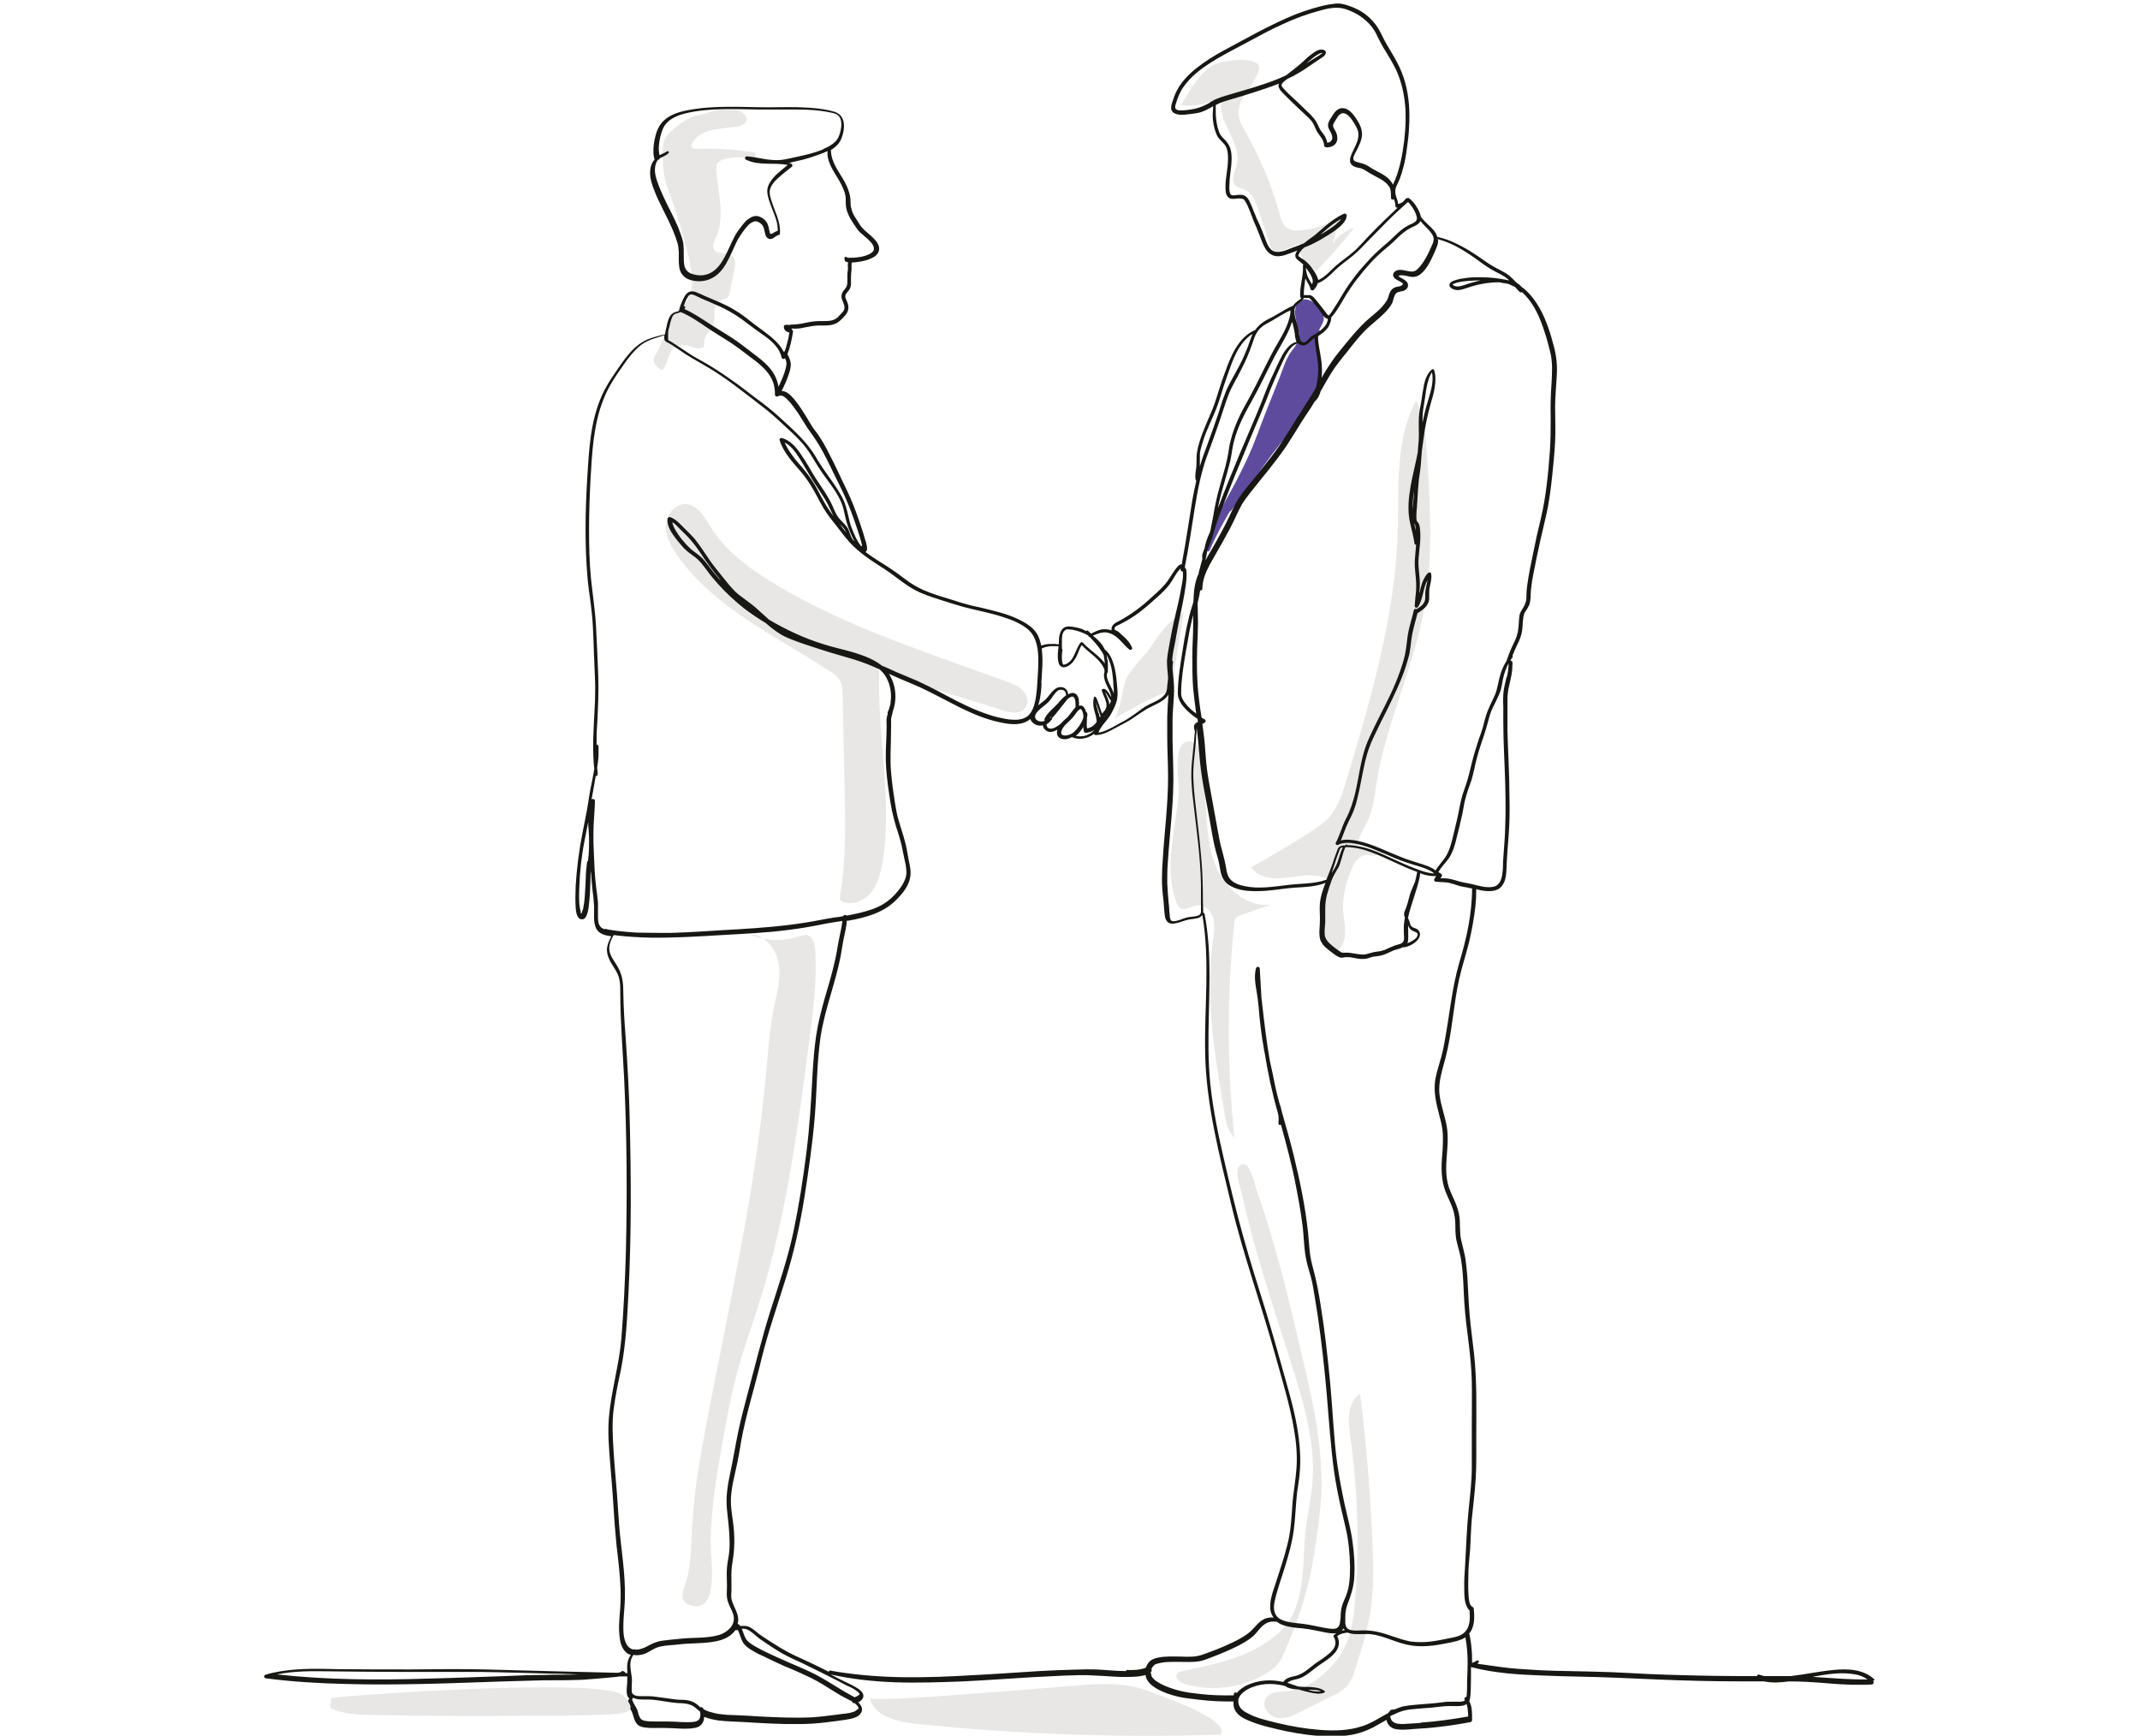 <svg xmlns="http://www.w3.org/2000/svg" id="Layer_1" data-name="Layer 1" viewBox="0 0 768 622.9"><defs><style>      .cls-1 {        fill: #e8e7e6;      }      .cls-1, .cls-2, .cls-3 {        stroke-width: 0px;      }      .cls-2 {        fill: #171714;      }      .cls-3 {        fill: #5f4b9e;      }    </style></defs><path class="cls-3" d="M473.4,118.4c.3-.6.6-1.1.9-1.7.6-1.1,1-2.2.7-3.5-.3-1.2-1.1-2.3-1.9-3.2-1.6-1.7-4.3-3.5-6.5-2-1.9,1.2-2,3.6-1.7,5.6.3,2.1,1.1,4.2,1.3,6.2.3,2.6-1.5,4.6-2.9,6.5-1.9,2.7-2.8,5.9-4,9-1.3,3.4-2.7,6.7-4,10-1.3,3.4-2.7,6.8-3.9,10.2-1.3,3.4-2.6,6.7-4.2,10-1.5,3.2-3.1,6.4-4.8,9.5-3,5.7-6.7,11.3-8.6,17.5-.4,1.5-.7,3-.9,4.5,0,0,0,0,0,0h0c0,0,0,.1,0,.2,0,.3.3.6.6.7.4,0,.6-.2.7-.5,2-4.8,4.5-9.3,7.1-13.8.2,0,.3-.2.5-.3,1-1.3,2-2.6,3-3.9,1-1.3,1.9-2.7,2.9-4,1.9-2.7,3.8-5.4,5.7-8.1,3.9-5.4,7.9-10.7,12.6-15.4,4.4-4.4,7.8-10.2,7.8-16.6,0-3.3-.7-6.5-.9-9.8,0-1.6-.1-3.2.2-4.7.1-.7.3-1.5.6-2.1Z"></path><path class="cls-1" d="M258.2,39.1c2,.6,4.2,0,6.2.4s4.2,2.4,3.3,4.2c-.6,1.2-2.1,1.6-3.5,1.8-2.8.4-5.7.5-8.5,1.1-2.8.7-5.5,2-7.1,4.4-.5.7-.8,1.8,0,2.2.3.2.8.2,1.2.2,6.8-.2,13.6.2,20.4,1.2.3,0,.5,0,.7.2.6.5.3,1.6-.4,1.9-.7.4-1.6.2-2.3,0-2.8-.4-5.8-.3-8.5.5-.8.2-1.5.5-2,1.1-.7.8-.7,2.1-.6,3.2.7,8.1,3.2,16.7-.3,24.1-.5,1.1-1.2,2.4-.8,3.5,1,2.6,5.5,1.1,7.2,3.3.9,1.1.6,2.6.4,4-.6,3-1.2,6-1.8,9,0,.4-.2.8-.4,1.1-.6.9-2,.9-3,1.4-1.4.7-1.9,2.4-2,3.9,0,1.5.1,3.1-.4,4.6-.8,2.3-3.4,4.1-3.3,6.5,0,.4,0,.7,0,1.1-.4,1.3-2.2,1.2-3.5.8-2.4-.8-5.2-1.5-7.2,0-2.2,1.6-2.2,4.8-3.6,7.1-.2.4-.6.8-1.1.8-.2,0-.4-.2-.6-.3-1-.8-2-1.8-2.1-3,0-1.1.6-2,1.1-2.9,2.7-4.5,3.3-10.3,6.8-14.2,1-1.1,2.2-2,3.2-3.2,1.9-2.2,2.6-5.2,2.7-8.1,0-2.9-.6-5.8-1.2-8.6-1.8-7.6-4-15-6.7-22.4-.8-2.3-1.7-4.6-2.1-6.9-.5-2.4-.5-4.9-.6-7.4,0-2,0-4,.8-5.8.8-1.8,2.5-3.1,4-4.3,2.7-2.1,5.6-4.2,8.9-4.4"></path><path class="cls-1" d="M358.9,254.7c3.1,1.1,7.3,1.9,9.2-.8,1.3-1.9.5-4.6-1.1-6.2s-3.8-2.4-5.9-3.2c-6-2.1-11.9-4.3-17.9-6.4-23.4-8.4-47-17-68-30.3-7.7-4.9-15.1-10.6-19.9-18.3-2.3-3.7-4.8-8.3-9.1-8.6-3.9-.2-7.1,3.8-7.2,7.8-.1,3.9,1.9,7.6,4.2,10.8,13.2,18.6,35,28.7,54.2,41.1,1.6,1,3.2,2.1,4.1,3.8.8,1.5.9,3.4.9,5.1.2,10.7.5,21.4.7,32.2.3,13.2.6,26.6-1.6,39.6,0,.6-.2,1.2.1,1.7.2.4.6.6,1,.7,3.6,1.3,7.7-.5,10.1-3.5s3.3-6.8,4-10.6c3.8-22.8-2.1-46.1-1.1-69.2,0,1.4,40,13,43.3,14.2Z"></path><path class="cls-1" d="M248.5,547.3c.5-11.8,2.6-23.5,4.8-35.1,8-42.5,17.9-84.7,21.7-127.8.7-7.4,1.2-14.9,2.6-22.2,1.1-5.3,2.7-10.7,1.9-16.1-.8-5.4-4.9-10.8-10.3-10.8,5.4,2.4,11.7,2.7,17.3.8,1-.3,2-.7,3-.5,2.3.4,3,3.3,3.1,5.6.6,10.9-.8,21.8-2.2,32.6-4.1,31.2-8.2,62.7-17.6,92.7-2.7,8.6-5.8,17.1-8.2,25.8-2.3,8.5-3.8,17.1-5.4,25.8-2.2,12.5-4.4,25.1-4.1,37.8.1,4.4,3,24-7.8,20-4.4-1.6-1.4-6.6-.6-10,1.4-6.2,1.4-12.4,1.7-18.6Z"></path><path class="cls-1" d="M418.9,248c.4-.2.9-.4,1.2-.7.2-.3.3-.7.4-1.1,1.4-8.7,2.9-17.5,4.3-26.2-5.3,2.4-8.7,7.5-11.9,12.3-2.7,4-7.3,7.5-9,12.1-1.6,4.5-1.4,9-3.8,13.4,6.1-3.6,12.2-7,18.8-9.6Z"></path><path class="cls-1" d="M423,284.4c-1,13.1-5.4,26.6-1,39,.4,1,.8,2,1.7,2.5,1.8,1,3.8-.7,5.9-1,2.7-.4,5.1,2,5.8,4.6.7,2.6.3,5.4-.1,8-2.9,20.7.7,41.7,4.2,62.4.5,3,1.2,6.3,3.5,8.3-2.7-25.6-2.7-51.6,0-77.2,0-.5.1-1.1.4-1.5.4-.5,1-.7,1.6-1,3.8-1.3,7.5-2.6,11.3-3.9-8.4,1.2-16.3-5.4-19.7-13.2-3.4-7.8-3.5-16.5-4.1-25-.3-4.4.6-19.6-5.2-20.3-7-.8-4,14.3-4.3,18.3Z"></path><path class="cls-1" d="M463.6,490c4.4,13.8,8.6,28,7.4,42.4-.5,5.5-1.7,10.9-2.4,16.4-1.3,11.1.3,26.5-8,35.4-9.3,10.1-23.5,12.8-36.2,15.5-.7.2-1.6.4-2,1-1,1.5,1.1,3.1,2.7,3.6,9.8,2.9,20.8,1.5,29.5-3.9,1.6-1,3.1-2,4.2-3.5.9-1.1,1.5-2.4,2.1-3.8,5-11.5,8.6-22.2,10.6-34.6,1.2-7.7,2.4-15.4,2.7-23.1.6-17.1-3.4-33.9-7.3-50.5-4.6-19.4-9.2-38.9-15.9-57.7-.7-2.1-2.4-10.2-5.2-9.4-3.6,1-.5,8.9,0,11,2.1,9.8,4.8,19.5,7.7,29.1,3.2,10.7,6.7,21.4,10.1,32Z"></path><path class="cls-1" d="M454.1,610c-1.3,2.7,1.3,6,4.3,6.5,3,.5,5.9-.9,8.6-2.3,3.7-1.9,7.5-3.7,11.2-5.6,1.7-.8,3.3-1.7,4.7-3,2-2,3-4.8,3.8-7.6,2.1-6.8,4.3-13.7,5.3-20.8,1-7.3.9-14.6.6-22-.7-18.4-2.2-36.7-4.5-55-4.8,3.1-4.3,10-3.5,15.6,2.6,18.1,3.2,36.4,2,54.6-.9,12.7-1.6,21.6-11.7,30.5-3.3,2.9-7,5-11.3,5.8-3,.6-7.9-.2-9.6,3.2Z"></path><path class="cls-1" d="M485.2,311.4c1.1-2.3,3-4.9,5.6-4.6,1.4.1,3.3.8,3.7-.5-2.2-1.5-4.7-2.4-7.3-2.7.2-3.3,2.3-6.1,3.7-9.1,1.9-4.2,2.4-8.9,3.1-13.5,3.3-21.1,13.1-40.8,17-61.9,3.6-19.3,2.2-39.2.9-58.8-.4-5.7-.9-11.6-3.7-16.5-7.6,14.2-6.1,31.3-6.6,47.5-1,30.3-9.7,59.7-18.4,88.7-1.4,4.8-3,9.7-6.3,13.4-1.9,2-4.2,3.6-6.5,5.1-7,4.5-14.1,8.7-21.4,12.7,2.8,4.1,8.7,4.4,13.6,3.7,4.9-.7,10.3-1.7,14.5.9-1.3,5.4-1.9,11-1.9,16.6,0,2.1,0,8.3,2.9,9.1,2.7.7,4.2-3.2,4.5-5.2.6-3.9-.9-8.1-.6-12.1.3-4.4,1.4-8.8,3.3-12.8Z"></path><path class="cls-1" d="M439,34.8c-3.6,7.6,6.8,15.9,4.9,24.1-.7,2.8-2.5,6.3-.2,8,.7.5,1.6.6,2.5.9,3.1,1.1,4.5,4.7,5.5,7.8l4,12.1c.3.9.7,2,1.6,2.4.9.4,1.9.1,2.8-.2,7.1-2.4,13.9-6,19.9-10.5-3.3,1.1-6.5,2.5-9.5,4.2-1.3.7-2.7,1.5-3.4,2.8-1.2,1.9-.7,4.4.4,6.3,1.2,1.9,3,3.3,4.8,4.6,4.9-4.9,9.4-10.1,13.7-15.6-3.1,1-5.8,3-7.6,5.6.8-3.1,1.5-6.1,2.3-9.2-4,2.4-8.5,3.9-13.1,4.5-2.2.3-4.7.3-6.3-1.3-1.1-1-1.5-2.6-1.9-4-2.9-10.5-7.1-20.6-12.5-30.1-1.1-1.9-2.2-3.8-2.4-6-.6-5.9,5.5-10.2,7.2-15.8,1.8-6-13-3.7-16-2.2-5,2.6-9.1,9.8-11.8,14.5,4.9.9,10.9-.9,15.3-3.2Z"></path><g><polygon class="cls-2" points="239.9 121.6 239.9 121.6 239.9 121.6 239.9 121.6 239.9 121.6"></polygon><path class="cls-2" d="M208.5,328.1s0,0,0,0c0,0,0,0,0,0,0,0,0,0,0,0Z"></path><path class="cls-2" d="M208.5,328.1s0,0,0,0c0,0,0,0,0,0,0,0,0,0,0,0,0,0,0,0,0,0,0,0,0,0,0,0,0,0,0,0,0,0Z"></path><path class="cls-2" d="M208.5,328.1s0,0,0,0c0,0,0,0,0,0,0,0,0,0,0,0,0,0,0,0,0,0Z"></path><path class="cls-2" d="M208.5,328.1s0,0,0,0c0,0,0,0,0,0Z"></path><path class="cls-2" d="M672.8,602.8c-3.9-3.8-9.7-4-14.8-3.5-5.1.5-10.2,1.6-15.3,2.2-3.2,0-6.3,0-9.5,0-.6-.1-1.2-.3-1.8-.5-.5-.2-.8.1-.8.5-5.5,0-11,0-16.6-.1-9.8-.2-19.5-.4-29.3-1-8.8-.5-17.7-.6-26.5-.8-4.5-.1-8.9-.4-13.4-.7-4.3-.3-8.6-1-12.9-1.6-.6,0-1.2-.2-1.7-.3.1-.1.3-.3.4-.4.4-.3-.1-.9-.5-.7-.5.3-1,.6-1.6.8,0,0-.1,0-.2,0,0-1.7,0-3.4-.2-5.1-.1-1.6-.4-3.3-.7-4.9,0-.2-.1-.3-.2-.4,2.1-2.4,2-5.9,1.7-9,0-.2-.1-.5-.4-.6-1.4-.6-1.4-3.5-1.5-4.8-.2-2.8,0-5.5,0-8.3.1-2.5.4-5.1.6-7.6.2-3.6.3-7.3.6-10.9.5-4.8,1.1-9.7,1.4-14.5.3-5,.2-10,.2-14.9,0-9.9.3-19.9-.8-29.9-.5-4.7-1.2-9.4-1.6-14.2-.4-4.5-.5-9-.8-13.5-.2-2.2-.4-4.3-.7-6.5-.4-2.2-1-4.3-1.5-6.5-.5-2.1-.4-4.3-.5-6.5,0-2.1-.5-4.1-1.2-6-.8-2.1-1.8-4-2.6-6.1-.8-2.3-1.1-4.6-1.1-7,0-4.6.9-9.3.4-13.9-.5-4.4-2.3-8.5-2.8-12.9-.5-4.6,1.1-8.8,2.2-13.2,2.4-9.3,2.8-19,4.9-28.3,1-4.4,2.4-8.6,3.5-13,1-4.3,1.8-8.6,2.3-13,.2-2,.3-4,.3-6.1,1.5.4,2.9.7,4.5.7,1.3,0,2.6-.2,3.7-.9,1-.7,1.6-1.7,2-2.8.8-2.4.6-5.2.8-7.7.2-3.8.6-7.6.8-11.4.2-3.8.2-7.6.1-11.5,0-7.7-.5-15.3-.7-23,0-2,0-3.9,0-5.9,0-1.8,0-3.7,0-5.5,0-1.8.2-3.6.7-5.4.4-1.8.8-3.5,1-5.3,0-.9.1-1.8.1-2.6,0-.5-.4-.7-.7-.7,0-.2.1-.3.2-.5.2-.2.3-.5.5-.7.2-.2.1-.5,0-.6.4-1.1.9-2.1,1.3-3.1.8-1.6,1.6-3.2,2-5,.4-1.9.3-3.8.6-5.7.1-.9.4-1.6.9-2.3.5-.7.9-1.4,1.2-2.1.6-1.6.5-3.5.6-5.2.2-2,.5-4,.9-6,.8-4,1.6-8,2.5-12,.9-4,1.9-7.9,2.7-11.9.7-3.9,1.2-7.8,1.6-11.7.4-4,.8-7.9,1-11.9.2-4.1,0-8.1,0-12.2,0-3.9.4-7.7.6-11.5.2-3.5-.1-6.8-1-10.2-1.2-4.7-2.7-9.5-5.1-13.8-1.7-3-3.8-5.8-6.6-7.8-.4-.5-1-1-1.6-1.3-.9-.9-1.8-1.9-2.8-2.7-1.9-1.5-4.3-2.4-6.4-3.7-2.1-1.3-4-2.8-6.1-4.1-2.1-1.4-4.2-2.6-6.5-3.7-2.2-1.1-4.5-1.9-6.8-2.4-.5-1.9-2.1-3.3-3.5-4.6-.8-.8-1.6-1.5-2.2-2.4,0,0-.1-.2-.2-.2,0,0,0-.1,0-.2-.3-1.2-.9-2.5-1.6-3.5-.7-1.2-1.6-2.2-2.7-3-.3-.2-.6,0-.8.1,0,0,0,0,0,0-.1,0-.2,0-.3,0,0,.2-.2.3-.3.5-.3.3-.6.6-.9.9-.5.3-1.1.5-1.6.6,0-1-.4-1.9-.7-2.8-.3-1.1-.4-2.2,0-3.3.5-1,1-2,1.4-3.1.4-1.1.8-2.3,1.1-3.5.7-2.4,1.1-4.8,1.4-7.3.4-2.6.7-5.2.8-7.9.3-5.2,0-10.5-1.4-15.6-.7-2.5-1.6-4.8-2.8-7.1-1.2-2.3-2.5-4.4-3.8-6.6-1.2-2-2-4.1-3.2-6-1.2-1.9-2.7-3.5-4.5-4.9-1.6-1.2-3.4-2.1-5.3-2.8-1-.4-2-.7-3-.9-1.1-.2-2.1-.2-3.2,0-2.2.2-4.4.8-6.6,1.4-2.4.7-4.8,1.5-7.1,2.4-4.7,1.9-9.3,4.2-13.7,6.5-4,2.1-8,4.3-11.9,6.4-3.5,1.9-6.9,4-10,6.5-3,2.4-5.7,5.3-7.3,8.8-.4.9-.7,1.8-1,2.7-.3.8-.6,1.7-.6,2.6,0,2.1,2.3,2.5,4,2.5,1,0,2-.2,3-.3.9-.1,1.8-.2,2.7-.4,1.9-.4,3.7-1.4,5.4-2.4-.1,1.7-.3,3.3-.1,5,.2,1.9.7,3.9,1.5,5.6.8,1.6,2.5,2.5,3.2,4,.7,1.4.7,3,.7,4.5,0,3.4-1,6.8-.9,10.3,0,1.3.2,2.9,1.4,3.6,1,.5,2.1.2,3.1.1.6,0,1.1,0,1.7.2.4.1.5.3.8.7.7,1.1,1.2,2.3,1.7,3.5.5,1.2.9,2.5,1.4,3.7.3.8.7,1.5,1,2.3.4,1,.8,2,1.2,3,1.1,2.8,2.2,6.8,5.8,7.3,1.4.2,2.9-.2,4.2-.7,1.2-.4,2.4-.9,3.5-1.3-.3.4-.6.9-.7,1.4-.2,1,.3,1.6,1.1,2.2.6.5,1.2.9,1.8,1.5-.2.1-.3.3-.2.5.2,3.7-1.2,7.2-1,10.9,0,.3.2.6.5.6-.5.4-1,.8-1.5,1.1-.6.5-1.2,1-1.6,1.7,0,0-.1,0-.2,0-1.6.7-3.1,1.6-4.6,2.5-1.5.9-2.9,1.7-4.4,2.4-1.7.9-3.2,2.1-4.3,3.7-6.1,2.6-8.8,9.4-10.9,15.3-.7,1.9-1.4,3.8-2,5.8-.7,2.1-1.3,4.3-2.1,6.4-.8,2.1-1.8,4.2-2.6,6.2-.9,2.1-1.7,4.2-2.4,6.4-.4,1.2-.7,2.4-.9,3.7-.2,1.2-.2,2.5-.2,3.7,0,1.2-.1,2.3-.3,3.4-.1,1-.3,2.1.1,3.1,0,0,0,.1.1.2-.5,2.3-1,4.6-1.4,6.9-1.2,7.2-2.2,14.5-3.6,21.8,0,.4-.1.8-.2,1.2-1.1,0-1.9,1.4-2.5,2.1-1.3,1.8-2.3,3.8-3.8,5.4-1.5,1.7-3.2,3.2-4.9,4.7-3.3,3.1-7,5.8-11,8-1.3.7-3,1.3-3,3.1,0,.1,0,.3,0,.4-1.2-.4-2.5-.5-3.7-.3-1.3.3-2.5.9-3.6,1.5-.4-.3-.8-.7-1.1-1-.3-.3-.6-.1-.7.1-.8-.5-1.7-.9-2.6-1.1-.8-.2-1.6-.4-2.5-.5-.7,0-1.3-.2-2,0-1.5.3-2.2,1.8-2.5,3.2-.2,1-.2,2.1-.2,3.1,0,0-.2,0-.3,0-.3,0-.6,0-.9-.1-.6,0-1.3,0-1.9,0-1.1,0-2.2.2-3.2.6-.3-1.2-.6-2.4-1.2-3.6-.9-1.8-2.3-3.1-4-4.2-3.9-2.5-8.5-3.9-13-5-2.3-.6-4.6-1.1-6.9-1.6-2.4-.6-4.7-1.3-7.1-2.1-5.3-1.6-10.6-3.1-15.2-6.3-2.1-1.5-4.1-3.1-6.2-4.5-2.3-1.6-4.8-3-7.1-4.6-.8-.6-1.6-1.1-2.4-1.7,0,0,0,0,0,0,.7-.4.6-1.4.5-2-.1-.9-.4-1.8-.7-2.7-.9-3.2-2-6.3-3.1-9.4-1.3-3.6-2.9-7.2-4.6-10.6-1.6-3.3-3.1-6.7-4.8-9.9-1.6-3.3-3.4-6.5-5.7-9.4-1-1.3-1.8-2.9-2.7-4.3-1.2-2-2.5-4-3.9-5.8-1.1-1.4-2.5-3.1-4.3-3.6-.3,0-.5-.1-.8-.1,1.1-2.1,2-4.2,2.7-6.4.4-1.3.8-2.6.5-4-.2-1-.6-1.9-1.1-2.8,1-2.6,1.6-5.4,2-8.1,0-.4-.2-.7-.6-.8.1,0,.2-.2.2-.3.6,0,1.2.1,1.9,0,.9,0,1.8-.2,2.7-.4,1.7-.3,3.4-.7,5.1-.7,2.4,0,4.9.2,6.9-1.2,1.1-.8,2.1-1.9,2.9-2.9.8-1.1,1-2.6.5-3.9-.2-.7-.6-1.3-.8-2-.1-.6,0-1.1.4-1.6.4-.5.8-.9,1.1-1.4.4-.7.5-1.4.5-2.1,0-.8,0-1.7,0-2.5,0-.8.1-1.7.2-2.5,0-.4,0-.8,0-1.3,0-.2,0-.6,0-.8,0-.2.1-.3.1-.4.7,0,1.4-.1,2.1-.2,1.7-.2,3.5-.6,5.1-1.4,1.3-.6,2.5-1.6,2.6-3.2.1-1.7-1.2-3.1-2.3-4.2-1.2-1.2-2.7-2.2-3.8-3.5-.6-.6-1.1-1.5-1.6-2.3-.6-.9-1.1-1.7-1.6-2.6-.4-.9-.7-1.9-.9-2.9-.1-1,0-2.1-.2-3.2-.3-2-1.1-3.8-2-5.5-2-3.6-4.9-7-4.9-11.4.2-.1.5-.3.7-.4,1.4-1,2.5-2.2,3.1-3.8,1-2.6,1.6-6.4-.7-8.5-.6-.5-1.4-.9-2.2-1.1-1-.3-2-.5-3.1-.7-2.2-.4-4.5-.6-6.7-.7-4.5-.3-9.1-.1-13.6-.1-9.5,0-19.2-.8-28.6,1-3.4.6-7.1,1.7-9.5,4.4-1.2,1.4-2,3.2-2.4,5-.5,1.9-.8,4-.7,5.9,0,.8.2,1.7.4,2.5-1.2,1.2-1.6,3.1-1.6,4.7,0,2.2.7,4.3,1.5,6.3.7,1.9,1.6,3.8,2.5,5.6,1.8,3.7,3.7,7.2,5.1,11.1.3,1,.7,1.9.9,2.9.2.9.2,1.7.3,2.6,0,1.9-.1,3.7.2,5.6.3,1.5,1,2.7,2.3,3.6,1.2.8,2.7,1.1,4.1,1.2,2.9.2,5.6-.8,7.7-2.8,2.1-2,3.4-4.7,4.6-7.3.6-1.3,1.2-2.6,1.8-3.9.6-1.3,1.4-2.4,2.2-3.6.9-1.2,1.8-2.5,3-3.3.5-.3,1.1-.6,1.7-.6.7,0,1.4.5,1.9.9.6.5.9,1.1,1.1,1.9.2.7.3,1.4.5,2.1.2.6.6,1.2,1.3,1.4.6.2,1.2,0,1.7-.4.6-.4,1.1-.8,1.8-1,.3,0,.4-.3.4-.6.3-4.2-1.9-7.9-3.1-11.8-.5-1.6-.9-3.1-.2-4.7.7-1.5,1.9-2.7,3.2-3.8,1.4-1.3,3-2.4,4.4-3.6.4-.3.1-.9-.3-1.1-.2,0-.5-.1-.8-.2.4,0,.8-.2,1.1-.3,1.2-.3,2.3-.5,3.5-.8,2.1-.5,4.1-1.2,6.1-1.9,1.1-.4,2.2-.8,3.2-1.3-.4,3.4,1.8,6.7,3.5,9.5,1,1.6,1.9,3.3,2.5,5,.3.9.5,1.8.5,2.7,0,1.1,0,2.2.2,3.3.4,2,1.4,3.7,2.5,5.4.6.8,1.1,1.7,1.7,2.5.5.6,1.1,1.1,1.7,1.6,1.2,1.1,2.6,2.1,3.5,3.5.4.6.6,1.1.5,1.8,0,.5-.4.8-.7,1.1-1.3,1-3.2,1.5-4.8,1.7-1.3.2-2.5.2-3.8.2,0,0,0,0,0,0-.2-.1-.5-.2-.7-.3-.5-.2-.7.4-.5.8,0,.3,0,.6.3.8.3.2.6.3,1,.3,0,.1,0,.2-.1.3-.1.6,0,1.3,0,1.9,0,.7-.2,1.5-.2,2.2,0,.7,0,1.3,0,2,0,.7,0,1.4-.2,2-.2.6-.5,1-.9,1.5-.9,1-1.3,2.1-.8,3.5.4,1.2,1.2,2.4.7,3.7-.2.5-.6.9-.9,1.2-.5.5-.9,1-1.4,1.5-1.7,1.5-3.9,1.3-6,1.3-1.8,0-3.5.2-5.3.6-.9.2-1.9.4-2.8.5-.9.1-1.9.2-2.8.2-.2,0-.3,0-.4.2-.4-.2-.9-.2-1.4-.1-.3,0-.6.2-.6.6,0,1.3.9,1.9,2,2.1-.2,1.4-.5,2.8-.9,4.2-.2.9-.5,1.7-.8,2.6-.1,0-.3,0-.4.1-1-2.1-2.8-3.9-4.6-5.4-1.2-1-2.5-1.9-3.8-2.9-1.5-1.1-3.1-2.3-4.6-3.5-1.5-1.2-3.1-2.3-4.8-3.3-1.6-1-3.4-1.8-5.1-2.6-1.8-.8-3.6-1.5-5.4-2.3-.8-.4-1.7-.8-2.5-1.1-.8-.4-1.7-.7-2.6-.5-1.5.3-2.1,1.7-2.7,2.9-.6,1.2-1.1,2.5-1.4,3.8,0,0,0,.2,0,.3-.6.2-1.2.3-1.7.5-1.3.6-1.9,1.8-2.3,3.1-.2.7-.4,1.4-.5,2.1-.2.8-.4,1.5-.5,2.3,0,.1,0,.2,0,.4-2.1.4-4.3,1-6.3,1.8-2.3,1-4.2,2.5-5.9,4.3-1.7,1.9-3.2,3.9-4.6,6-1.4,2.1-2.9,4.1-4.1,6.3-5.1,8.8-6.2,19.2-6.8,29.2-.8,11.7-1.2,23.3-.5,35,.2,3,.4,5.9.8,8.9.4,2.9.8,5.7,1.1,8.6.6,6,.6,12.1.9,18.1.1,3,.3,6,.3,9,0,3-.1,5.9-.3,8.9-.3,6-.7,12-.2,18,0,.6.1,1.1.2,1.7-.4,2.5-.9,4.9-1.4,7.3-.5,2.6-.8,5.2-1.3,7.8-.5,2.8-1.1,5.5-1.6,8.2-1.2,6.1-2,12.3-2.4,18.6-.1,2.7-.2,5.4,0,8.1.1,1.3.4,4.2,2.3,4.1.9,0,1.4-.8,1.7-1.6.4-1.1.6-2.2.7-3.3.4-3,.5-6,.6-9.1,0-1.1,0-2.3.2-3.4,0,0,0-.2,0-.2,0,.2,0,.4,0,.7.1,2.1.3,4.1.5,6.2.3,2,.5,4.1.6,6.1.1,2.5-.4,5.4.7,7.8,1,2.1,3.3,2.6,5.5,2.9-.8,1.5-1.5,3-1.6,4.7,0,1.8.7,3.5,1.6,5,1,1.7,2.2,3.2,2.7,5.1.5,1.7.5,3.5.5,5.3,0,10.4.9,20.9,1.4,31.3,1,20.7,1.1,41.6.6,62.3-.3,10.2-.8,20.4-1.6,30.6-.8,9.6-3.7,18.9-4.5,28.6-.4,5.1,0,10.2.4,15.3.4,5.2.9,10.4,1.2,15.6.3,5.1.7,10.1,1.2,15.2.6,5,1.2,10.1,1.4,15.1.1,3.1,0,6.1-.3,9.2-.2,2.5-.4,5.1-.1,7.7.2,2.1.7,4.4,2.3,5.9.5.5,1.1.8,1.8,1-.3.4-.6.9-.8,1.4-.5,1.2-.6,2.6-.5,3.9,0,.4,0,.8.1,1.2-.3,0-.5,0-.8,0,0-.4-.4-.6-.8-.7-.4-.1-.7.1-.8.4-.3,0-.7.1-1,.2-.2,0-.4,0-.6,0-7-.2-13.9-.3-20.9-.5-8.7-.2-17.5-.5-26.2-.7-8.9-.2-17.8-.1-26.7,0-8.7,0-17.4,0-26.1-.1-7.8-.2-15.7-.4-23.4,1.3-.9.2-1.7.4-2.6.7-.8.2-.6,1.3.2,1.3,9.3,1.2,18.8,1.8,28.2,2,9.5.3,19,.2,28.5,0,9.5-.2,19-.6,28.5-.9,4.8-.1,9.5-.3,14.3-.4,4.7,0,9.4,0,14.1-.2,3.2-.2,6.4-.5,9.7-.8,1.2-.1,2.5-.2,3.7-.4,0,0,0,0,0,0,.9,0,1.8,0,2.6,0,0,0,0,0,0,0,0,.6,0,1.2,0,1.8,0,1-.2,2.1-.2,3.1,0,1,0,2,.7,2.8,0,0,.2.2.3.3-.4.3-.6.9-.6,1.4,0,1,.7,2,1.2,2.8,1,1.7.9,4.2,2.7,5.4,1.2.8,2.9.8,4.3.9,1.7,0,3.4,0,5.2,0,3.5,0,7.1.6,10.6,0,1.4-.2,2.6-1.1,3.1-2.3.2-.6.3-1.1.3-1.7,1.6.7,3.3,1,5,1.3,3.1.4,6.3.4,9.5.6,6.5.4,13,.8,19.5.7,3.2,0,6.5-.2,9.7-.6,2.5-.3,4.9-.6,7.4-1,1.8-.3,4.2-.7,5.2-2.4.9-1.4,0-2.8-1-3.8.8-.4,1.6-1,1.8-1.9.3-1.3-.8-2.2-1.7-2.9-1.6-1.1-3.4-1.9-5.1-2.7-1.6-.8-3.3-1.6-4.9-2.5,7.5,1.7,15.2,2.5,22.8,2.8,8.2.3,16.4,0,24.6-.3,8.2-.4,16.5-1,24.7-1.5,4-.2,8-.4,12-.6,3.6-.1,7.2-.3,10.8,0,3.1.1,6.2.4,9.3.5,2.9,0,6,.1,8.8-.7,0,0,0,0,0,0,.2,1.7,1.4,3.1,2.8,4.1,1.9,1.4,4.2,2.3,6.4,3,2,.6,4.1,1.1,6.2,1.3,4.5.6,9.1,1.1,13.7,1.1.8,0,1.7,0,2.5,0-.2,1.4.2,2.9,1.1,4,1.2,1.5,3.1,2.4,4.9,3.1,2,.8,4.1,1.5,6.2,2,4.6,1.2,9.3,2.2,14,2.8,5.5.7,11.1,1,16.5,0,2.6-.5,5-1.4,7.4-2.6,1.6-.9,3.2-1.8,4.8-2.7.2,1.7,1.6,3,3.2,3.3,2.1.4,4.2.2,6.3,0,3.2-.2,6.4-.4,9.5-.8,3.7-.4,7.4-1,11.1-1.7.3,0,.6-.4.6-.8,0-1.4,0-2.8-.2-4.1-.1-.8-.3-1.7-.8-2.5.2-.7.3-1.4.4-2.1.2-2.1.1-4.2.2-6.3,0-1.3,0-2.6,0-3.9,0,0,.1,0,.2,0,8.4,2.2,17.2,2.7,25.9,3,8.9.4,17.8.4,26.6.8,9.7.4,19.4.9,29.1,1.1,7.8.2,15.6.2,23.4.2,2.9.6,5.9.4,8.9,0,3.9,0,7.7.2,11.6.5,4.8.4,9.7.8,14.5.7,1.2,0,2.4,0,3.6-.1.6,0,1-.8.5-1.3ZM295.4,53.6c-3.8,1.6-7.8,2.3-11.8,3.2-1.1.2-2.2.5-3.3.6-1.1.1-2.1.1-3.2,0-2-.1-4-.6-6-.9-1-.2-2.1-.3-3.1-.4-.6,0-.9,1-.3,1.2,4.7,2.3,10,.9,15,1.9-2.4,2-5,3.8-6.5,6.5-.4.7-.7,1.4-.8,2.2-.1.9,0,1.7.2,2.6.5,2.1,1.4,4,2.1,6,.8,2,1.5,4.1,1.4,6.3-.6.2-1.1.5-1.6.8-.4.2-.7.6-1.1.2,0,0-.2-.3-.2-.5,0-.3-.1-.7-.2-1-.1-.7-.3-1.4-.6-2.1-.7-1.4-2.4-2.6-3.9-2.7-1.4,0-2.7.8-3.7,1.7-1.1,1.1-2,2.4-2.9,3.6-.8,1.1-1.4,2.3-2,3.5-1.2,2.5-2.3,5.2-3.8,7.6-1.4,2.2-3.3,4.1-5.9,4.7-1.2.3-2.5.3-3.7,0-1.2-.2-2.4-.7-3.2-1.7-.9-1.2-.9-3-.9-4.4,0-1.8,0-3.6-.2-5.4-.4-1.9-1.2-3.8-1.9-5.7-.8-1.8-1.6-3.6-2.5-5.3-1.8-3.6-3.6-7.1-4.9-10.9-.7-2-1.2-4.1-.6-6.2.2-.6.4-1.2.9-1.7.3,0,.5-.2.6-.5.4-.2.8-.4,1.2-.6.7-.3,1.3-.7,1.9-1.2.4-.3-.1-1-.5-.7-.8.6-1.8.9-2.7,1.4-.4-1.5-.3-3.1-.1-4.6.2-1.7.7-3.5,1.4-5.1,1.5-3.1,4.7-4.5,7.9-5.3,8.7-2.1,17.9-1.5,26.7-1.4,4.3,0,8.6,0,12.9,0,4.2,0,8.5.2,12.7,1.1.8.2,1.6.3,2.3.8.5.3.9.9,1.1,1.4.5,1.3.4,2.8.1,4.1-.3,1.5-.8,3-1.9,4.1-1.2,1.2-2.7,2-4.2,2.6ZM210.7,309.2c-.1,1.3-.3,2.5-.4,3.7-.1,2.8-.2,5.5-.4,8.3-.1,1.4-.2,2.7-.5,4.1,0,.5-.2,1.1-.4,1.6-.1.5-.2.6-.4,1,0,0,0,0,0,0,0,0,0,0,0,0,0,0,0,0,0,0,0,0,0,0,0,0,0,0,0,0,0,0,0,0,0,0,0,0,0,0,0,0,0,0,0,0,0,0,0,0,0,0,0,0,0,0,0,0,0,0,0,0,0,0,0,0,0,0,0,0,0,0,0,0,0,0,0,0,0,0,0,0,0,0,0,0,0,0,0,0-.1-.1,0,0,0,0,0,0,0,0,0-.1-.1-.2,0,0,0,0,0-.1,0,0,0-.2,0-.3-.1-.4-.2-.9-.3-1.3-.4-2.4-.3-5.1-.2-7.6.2-5.6.8-11.2,1.9-16.7.4-2.2.9-4.4,1.3-6.6,0,2,.3,4,.3,6,0,2.7,0,5.4-.4,8ZM194.9,601.1c-4.6,0-9.1.2-13.7.4-9.2.3-18.4.7-27.6.9-9.1.3-18.3.4-27.4.2-8.9-.2-17.9-.7-26.8-1.7,6.3-1.3,12.9-1.2,19.4-1.1,8.5.1,17,.2,25.4.2,9,0,18,0,27,0,8.7.1,17.4.4,26.1.6,3.4,0,6.8.2,10.3.3-4.2.2-8.4,0-12.6.2ZM528.3,318.8c0,9.1-2,18.1-4.6,26.7-2.7,9.3-3.5,19-5.3,28.5-.4,2.3-.9,4.6-1.6,6.8-.6,2.2-1.3,4.3-1.7,6.6-.7,4.4.3,8.5,1.4,12.7.6,2.3,1.2,4.5,1.3,6.9.1,2.4,0,4.8-.2,7.2-.4,4.6-.5,9.1,1.2,13.5.8,2,1.8,3.9,2.5,5.9.8,2.2,1,4.4,1,6.7,0,2.1.1,4.1.7,6.1.6,2.2,1.2,4.4,1.5,6.7.7,4.7.7,9.4,1,14.1.3,4.7.9,9.5,1.5,14.2.6,4.8,1.1,9.6,1.2,14.5.1,5.1,0,10.2,0,15.3,0,5.1,0,10.2,0,15.4,0,5-.6,9.9-1.1,14.8-.7,6.7-.9,13.5-1.3,20.3-.2,2.9-.4,5.7-.3,8.6,0,2.1,0,4.5,1,6.4.2.5.5.9.9,1.2.2,2.7.3,6-1.9,8-1.3,1.2-3.1,1.6-4.8,1.9-2.4.5-4.8,1-7.2,1.3-2.4.3-4.8.3-7.2,0-2.3-.4-4.5-1.2-6.6-1.9-3.5-1.2-6.8-2.2-10.6-2.1-1.4,0-2.9.2-4.3-.1-1.8-.4-2.1-1.8-2-3.5,0,0,0,0,0,0,0-.4,0-.7,0-1.1,0-1.7.2-3.1.8-4.7,1.2-3.1,2.2-6.1,2.4-9.4.3-4.3,0-8.7-.6-13-.6-4.6-1.9-9.1-2.9-13.7-1-4.7-1.9-9.5-2.6-14.3-1.3-9.5-1.6-19.2-2.5-28.7-.9-9.3-1.9-18.7-3.4-27.9-.7-4.5-1.5-8.9-2.7-13.3-.6-2.2-1.1-4.3-1.3-6.6-.2-2.3-.4-4.6-.6-6.8-1-9.2-2.9-18.3-5.1-27.3-1.3-5.3-2.8-10.5-4.3-15.8-.2-1.1-.5-2.1-.9-3.2-.5-1.9-1-3.7-1.4-5.6-.6-3.2-1.3-6.4-2-9.5-1.2-6.9-2-13.9-2.8-20.8,0-.6-.2-1.3-.2-1.9-.2-3.4-.4-6.8-.6-10.3,0-.7-1.1-.9-1.3-.2-1.1,3.6.2,7.7.6,11.3.1.9.2,1.8.3,2.7.4,5.1,1,10.1,1.9,15.1,0,.3.1.7.2,1,1.2,7.4,2.7,14.6,4.8,21.9,0,.3.2.6.2.9.1.9.1,1.9,0,2.8,0,.6.5.7.9.5,2,7.3,4,14.7,5.4,22.1.9,4.6,1.7,9.1,2.3,13.7.6,4.4.5,8.9,1.5,13.2.4,2,1.1,3.9,1.6,5.9.6,2.2.9,4.4,1.3,6.7.8,4.7,1.5,9.4,2.1,14.2,1.2,9.3,2.1,18.5,2.8,27.8.8,9.2,1.4,18.4,3.2,27.5.9,4.7,2,9.3,3.1,13.9,1,4.4,1.4,8.9,1.5,13.5,0,3.6-.1,7.1-1.4,10.5-.6,1.5-1.4,3-1.7,4.6-.3,1.4-.2,2.9-.4,4.3-.1,1.3-.4,2.7-1.9,3-1.4.2-2.9-.2-4.2-.4-2.6-.5-5.2-1.1-7.8-1.4-2.4-.3-5.1-.4-7.4-1.5-2.5-1.3-2.8-3.7-2.3-6.3.9-4.3,2.5-8.5,3.8-12.8,1.3-4.2,2.5-8.5,3.1-12.9.6-4.5.7-9.1,1.2-13.6.3-2.2.7-4.4.9-6.6.2-2.3.3-4.5.2-6.8-.3-8.8-2.5-17.4-4.9-25.8-2.4-8.7-4.9-17.5-7.5-26.1-2.8-8.9-5.6-17.8-8.1-26.8-2.5-8.9-4.6-17.8-6.7-26.8-2.1-9-4-18.1-5-27.3-1.8-16.8.5-33.7-.7-50.6-.3-3.6-.7-7.2-1.4-10.8,0-.3-.2-.4-.5-.4,0-.4,0-.7,0-1.1,0-1-.1-2.1-.1-3.1,0-4.8-.1-9.6-.5-14.4-.4-4.9-.9-9.7-1.5-14.6-.5-4.7-1.2-9.5-1.4-14.2-.3-4.8.5-9.5.9-14.3,0-1.1.1-2.1.2-3.2,0-.9.2-1.9-.2-2.7,0,0,0,0,0,0,0,0,0,0,0,0,0,0,0,0,.1,0,.5,3.5.8,7,1.1,10.5.3,3.9.8,7.8,1.5,11.7.7,4,1.5,7.9,2.2,11.9.7,3.7,1.2,7.5,2.2,11.2.4,1.5.9,3,1.2,4.5.2,1.1.4,2.2.6,3.3.5,2.1,1.6,3.9,3.6,4.9,2.9,1.6,6.5,1.9,9.8,1.8,3.5,0,7-.6,10.5-1,3.3-.4,6.5-.3,9.8-.9.8-.1,1.5-.3,2.2-.5.4-.1.8-.2,1.2-.4.2,0,.4-.1.5-.2-.2.6-.5,1.2-.7,1.9-.6,1.7-1.1,3.5-1.3,5.3-.2,1.8,0,3.6,0,5.5,0,1.6-.1,3.1-.2,4.7,0,1.4,0,2.7.7,3.9.8,1.5,2.2,2.5,3.5,3.5.7.5,1.4,1.1,2.1,1.5.5.3,1.1.6,1.7.6.5,0,1-.2,1.5-.2.8,0,1.7,0,2.5.2,1.5.3,3,.6,4.5.4.9-.1,1.7-.5,2.5-.7.9-.2,1.8-.2,2.7-.4,1.8-.3,3.2-1.2,4.9-1.9,1-.4,2.2-.5,3.1-1.1,1.8,0,3.8-1,5.1-2.2.7-.7,1.3-1.5,1.3-2.5,0-1-.6-1.7-1.5-2.1-.4-.1-.7-.2-1.1-.4-.5-.3-.8-.7-.9-1.2-.2-.6-.3-1.2-.6-1.7,0-.1-.1-.2-.2-.3.2-1.3.6-2.7,1-4,1-3.3,2.2-6.6,3-9.9.2-.7.3-1.5.4-2.3.3,0,.5.2.8.3,1.6.5,3.2.8,4.9.7,0,0,0,0,0,0-.2.3-.4.7-.6,1-.3.3,0,1,.4,1,1.8.3,3.7,0,5.5.6,1.6.4,3.1,1.1,4.7,1.3.8.1,1.7.3,2.5.5,0,0,0,0,0,0ZM482.6,585c-.4,0-.7.1-1.1.2.2-.2.5-.5.7-.8.1.2.2.4.4.6ZM480.1,311.8c1.2-2.2,1.5-4.8,2.5-7.2,0-.2.2-.4.3-.6,3.1,0,6.2.7,9.1,1.8,5.7,2.1,10.9,5.1,16.6,7.1,0,0,0,0,0,0-.2,1.1-.4,2.1-.7,3.2,0,.1,0,.2-.1.4-.5,1.2-1,2.4-1.5,3.6-.5,1.3-.7,2.6-1.1,3.9-.2.7-.5,1.4-.7,2.1-.2.5-.5,1.1-.6,1.7,0,.6,0,1,.3,1.4-.2,1-.3,1.9-.4,2.9,0,.8,0,1.6,0,2.4,0,.7.1,1.5.1,2.2,0,.6-.2,1.2-.6,1.6,0,0-.2.2-.3.2,0,0,0,0,0,0-.3.2-.7.3-1,.4-.6.2-1.3.3-1.9.6-.8.3-1.5.7-2.3,1-.7.4-1.5.6-2.3.8-.8.2-1.7.2-2.5.4-.9.2-1.7.5-2.6.7-.7.2-1.4.2-2.1.1-1.5-.1-3-.5-4.4-.6-.6,0-1.1,0-1.6,0-.5,0-.8,0-1.2-.3-1.4-.9-2.7-1.9-3.9-3-1-.9-1.7-2-1.8-3.4-.1-1.3.1-2.7.2-4,0-1.7,0-3.4,0-5.1,0-1.8.2-3.5.7-5.3.5-1.6,1-3.3,1.6-4.9.6-1.6,1.5-3,2.3-4.4ZM477.9,313.3c.3-.8.5-1.6.8-2.4.6-1.8,1.1-3.5,1.8-5.2.1-.4.3-1,.6-1.3.2-.2.5-.3.8-.3-.3.6-.5,1.2-.7,1.7-.5,1.3-.8,2.6-1.3,3.9-.5,1.3-1.2,2.4-1.9,3.5ZM505.4,335.7c0-1.3-.1-2.5,0-3.7.1.5.3.9.6,1.3.6.7,1.4.9,2.2,1.3.7.3.7,1,.3,1.6-.5.9-1.6,1.4-2.5,1.9-.3.1-.6.3-.9.4.3-.8.3-1.8.3-2.7ZM540.7,242.9c-.4,1.8-.9,3.5-1.1,5.3-.2,1.8-.2,3.5-.1,5.3,0,1.8,0,3.7,0,5.5,0,7.5.5,15,.7,22.4.2,7.5.2,15-.4,22.4-.1,1.9-.3,3.7-.4,5.6,0,1.2,0,2.5-.2,3.7-.2,2.1-.8,4.5-3.1,5.1-1.3.3-2.6.2-3.9,0-1.4-.3-2.9-.6-4.3-1-1.4-.3-2.9-.5-4.3-.9-1.6-.5-3.2-1-4.9-1.1-.6,0-1.2,0-1.7,0,0-.2.2-.3.3-.5.3-.4.3-.8-.1-1.1-.3-.2-.6-.4-1-.6,1-1.9,2.7-3.4,3.9-5.2,1.4-2.2,2.1-4.8,2.7-7.3.7-2.8,1.4-5.6,2-8.4.3-1.4.5-2.9.8-4.3.3-1.3.7-2.6,1.1-3.9.5-1.3.9-2.7,1.4-4,.4-1.3.7-2.7,1-4,.6-2.8,1.3-5.5,2.2-8.2.9-2.8,1.9-5.5,2.6-8.3.4-1.3.7-2.7,1.2-4,.5-1.3,1.1-2.4,1.7-3.6.6-1.3,1.2-2.5,1.7-3.9.4-1.4.6-2.8.9-4.3.4-1.9,1.1-3.9,2-5.6,0,1.7-.2,3.3-.6,4.9ZM515.9,85.8c4.3,1.1,8.2,3.3,11.8,5.7,2,1.3,3.8,2.8,5.8,4.1,1,.7,2.1,1.3,3.2,1.9,1.1.6,2.2,1.1,3.3,1.8.6.4,1.1.8,1.6,1.3-.2,0-.4,0-.6-.1-3.1-.6-6.2-1-9.4-1-2.2,0-4.3,0-6.4.4-.9.1-1.9.3-2.8.6-.6.2-1.4.4-1.9,1-.5.5-.4,1.2,0,1.6.8.8,2,1.1,3.1,1,1.5-.2,2.8-.8,4.2-1.2,1.9-.6,3.8-1,5.8-1.3,1.4-.2,2.8-.3,4.2-.3.6,0,1.1.2,1.7.3.6,0,1.2.2,1.8.3.2,0,.4.1.5.2.7.3,1.3.6,1.9.9.6.6,1.1,1.2,1.7,1.8.2.2.6.2.8,0,.4.4.8.8,1.2,1.2,3.4,3.6,5.4,8.4,6.9,13.1.8,2.3,1.4,4.7,2,7.1,1,3.8.7,7.7.5,11.5-.3,4.1-.4,8.1-.3,12.1,0,4.1,0,8.2-.3,12.3-.6,8.2-1.4,16.4-3.3,24.3-1,4-1.9,8.1-2.7,12.2-.8,4-1.7,8-2.2,12.1-.1,1-.2,2-.2,3,0,.9,0,1.9-.4,2.8-.5,1.6-1.8,2.7-2.1,4.4-.3,2-.2,4-.6,6-.4,1.9-1.3,3.6-2.1,5.3-.8,1.7-1.4,3.4-2,5.1-.9,1.4-1.6,3-2.1,4.6-.8,2.5-1,5.1-2,7.5-1.1,2.5-2.4,4.8-3.2,7.4-.4,1.4-.8,2.7-1.1,4.1-.4,1.4-.9,2.8-1.4,4.1-.9,2.8-1.8,5.6-2.5,8.4-.7,2.8-1.3,5.5-2.2,8.2-.4,1.3-.9,2.5-1.3,3.8-.4,1.4-.7,2.8-1,4.3-.5,2.9-1.2,5.7-1.9,8.6-.7,2.9-1.3,5.9-2.7,8.5-1.1,2-2.9,3.6-4,5.6-1.3-1.1-3.1-1.7-4.6-2.2-2.7-.9-5.4-1.6-8-2.7-5.1-2-10-4.6-15.3-5.7-2-.4-4.1-.7-6.1-.2.9-2.1,1.6-4.3,2.6-6.4.6-1.3,1.3-2.5,1.8-3.8.5-1.3,1-2.6,1.3-4,1.5-5.5,2.1-11.2,3.7-16.7.8-2.8,1.9-5.3,3.2-7.9,1.2-2.6,2.5-5.1,3.8-7.7,2.5-5.1,5-10.2,6.8-15.6.5-1.6,1-3.2,1.4-4.8.3-1.7.5-3.4.7-5.1.4-3.3,1.4-6.3,2.2-9.5,0,0,0,0,0,0,1.9-1.3,3.9-2.5,4.2-5,0-.7,0-1.3,0-2,0-.8,0-1.6.2-2.4.3-1.6.8-3.2.5-4.8,0-.5-.8-.6-1.1-.3-1.5,1.6-2.2,3.5-2.7,5.6-.1.6-.3,1.2-.4,1.8,0-.3,0-.6,0-.9.2-1.8.2-3.5,0-5.3-.2-2.2-.5-4.4-.3-6.6.3-3.4.9-6.9.5-10.3,0-.8-.3-2.2-1.1-2.8-.2-.7-.2-1.4-.2-2,0-1,.1-2,.2-3,0-1.1.2-2.3.2-3.4.1-2.2.3-4.4.5-6.6.3-2.3.7-4.5.8-6.8.1-1.3.2-2.5.3-3.8.2-1.4.4-2.9.6-4.3.5-4.1,1.4-8.2,2.5-12.2.6-2,1.2-4,1.5-6.1.3-2,.4-4.1-.2-6,0-.3-.5-.6-.8-.3-2.2,1.7-2.8,4.9-3.2,7.4-.3,1.4-.4,2.9-.7,4.4-.3,1.8-.7,3.5-.8,5.3-.1,2.2,0,4.4,0,6.6,0,2-.3,3.9-.4,5.9,0,0,0,0,0,.1-.4,2-.8,4-1.3,6.1-.9,4-1.8,8.1-2,12.3-.1,2.4,0,4.8.6,7.2.5,2.3,1.2,4.6,1.5,7,0,.3.2.6.6.6,0,0,0,0,0,.1-.1,1.6-.3,3.1-.4,4.7-.2,2,0,4,.2,6,.2,1.9.3,3.7.2,5.6-.2,1.9-.4,3.8-.5,5.6,0,.6.8.8,1.2.3,1.9-2.9,1.7-6.7,3.4-9.6-.1.9-.4,1.7-.5,2.5-.1.7-.3,1.4-.3,2.1,0,.6,0,1.3,0,1.9-.1,1.9-1.6,3-3.1,3.9-.4-.2-.9-.1-1,.4-.7,3-1.7,5.9-2.2,9-.2,1.5-.4,3.1-.6,4.7-.2,1.5-.5,2.9-.9,4.3-1.6,5.5-3.9,10.8-6.5,15.9-1.3,2.6-2.6,5.1-3.8,7.6-1.2,2.5-2.5,5.1-3.4,7.7-1.8,5.4-2.4,11.1-3.7,16.6-.8,3.1-1.7,6.1-3.2,8.9-1.5,2.8-2.2,5.9-3.7,8.7-.3.5.3,1.1.8.8,1.9-1,4.3-.8,6.4-.4,2.5.5,4.9,1.3,7.2,2.3,2.3.9,4.6,1.9,6.9,2.9,2.7,1.1,5.4,2,8.2,2.8,1.3.4,2.6.8,3.8,1.4.7.3,1.4.7,2,1.3,0,0,0,0,0,0-3-.2-6-1.5-8.8-2.6-3.2-1.3-6.2-2.8-9.4-4.2-3.1-1.4-6.3-2.6-9.7-3.1-1.1-.2-2.2-.3-3.3-.3,0-.2-.4-.4-.6-.1,0,0,0,.1-.1.2-.2,0-.4,0-.7,0-.9.1-1.6.4-2,1.2-.3.7-.5,1.5-.8,2.2-.4,1-.7,1.9-1,2.9-.7,2-1.5,4-2.3,6-4.4,1.6-9.3,1.3-13.9,1.9-5.1.6-10.4,1.5-15.5.4-1.8-.4-3.9-1-5.2-2.6-.9-1.1-1.2-2.6-1.4-4-.3-1.9-.8-3.8-1.3-5.7-.8-2.7-1.3-5.5-1.8-8.3-1-5.7-2.1-11.4-3.1-17.1-.5-2.9-.9-5.8-1.1-8.8-.2-2.9-.4-5.7-.8-8.6-.1-1-.3-2.1-.4-3.1.5-.2.8-.4,1.1-.8.2-.3,0-.7-.2-.8-.4-.2-.8-.4-1.2-.7-.6-3.8-1.1-7.6-1.4-11.4-.4-5.9-.3-11.8,0-17.6,0-2.1.2-4.3.1-6.4,0-1.9-.1-3.8-.1-5.7,0-.3.2-.6.2-.9.3-1.2.5-2.4.7-3.6.4,0,.8-.1.8-.6,0-3.1,1.2-5.9,2.6-8.6,1.5-2.7,3.1-5.4,4.6-8.1,1.7-3,3.4-6.1,4.8-9.2.7-1.5,1.4-3,2.2-4.4.9-1.5,2-2.9,3-4.2,4.4-5.6,9-10.9,13-16.8,1.9-2.9,3.7-5.9,5.6-8.9,1.5-2.4,3-4.7,4.5-7,1-.8,1.6-2,2-3.2,0-.1,0-.3.1-.4,1.2-2.1,2.4-4.3,3.7-6.4,1.7-2.8,3.8-5.3,5.9-7.9,2-2.6,4-5.1,6.3-7.5,2.2-2.2,4.7-4,6.9-6.2,1-1,2.1-2.2,2.8-3.5.6-1.1.6-2.6,1.4-3.6.7-.9,2.3-.7,3.2-1.2.7-.4,1.3-1.1,1.2-1.9,0-1.4-1.7-2.1-2.7-2.7-.2-.1-.5-.3-.6-.4,0,0-.1,0-.2-.1,0,0,.1-.1.2-.1.4-.3.9-.2,1.4-.2,1.2.1,2.3.5,3.5.6,1.2,0,2.1-.4,3-1.1,1.9-1.6,3.2-4,4.2-6.2.5-1.1,1-2.1,1.4-3.2.4-.9.6-1.7.6-2.6ZM531.8,100.5c-2.2.5-4.3,1.1-6.3,1.8-1.3.4-2.9.9-4,0-.1-.1-.2-.2-.2-.2,0-.1.4-.3.6-.3,1.5-.7,3.4-.8,5.1-1,1.6-.1,3.3-.2,4.9-.2ZM510.5,151.4c0-2,.1-4,.5-6,.2-1.3.4-2.6.6-3.9.2-1.7.5-3.4,1-5,.3-1,.7-2,1.3-2.9.7,3.3-.4,6.7-1.3,9.8-.8,2.6-1.5,5.2-2,7.9ZM508.2,190.7c-.2-.8-.4-1.6-.6-2.5,0-.1,0-.3,0-.4,0,0,0,0,0,0,0,0,0,0,0,0,0,0,0,0,0,0,0,0,0,0,0,0,0,0,.1.2.2.4.2.6.3,1.2.3,1.7,0,.2,0,.4,0,.7ZM507.4,175.5c0,.3,0,.6,0,.9,0,1.3-.1,2.5-.2,3.8,0,1-.2,2-.2,3,0-.5,0-.9,0-1.4,0-2.1.2-4.2.5-6.3ZM428.2,247.1c.3,3,.7,6,1.1,9-.4-.3-.9-.7-1.3-1-1.3-1.1-2.6-2.5-3.5-4-.3-.6-.6-1.3-.6-2,0-1.2,0-2.5.1-3.7.2-2.5.5-5,.9-7.5.4-2.5.8-5,1.3-7.5.4-2.6.9-5.1,1.5-7.7.2-.7.3-1.4.5-2,0,1.2,0,2.3,0,3.5,0,3.7-.3,7.5-.3,11.2,0,3.9,0,7.9.3,11.8ZM432.4,202c.2-.9.4-1.9.6-2.8.1-.6.2-1.2.4-1.9.1-.3.2-.5.3-.8.6-1.3,1.1-2.6,1.5-4,.8-3,1.8-6,2.9-8.9,2.3-6,4.6-11.9,7.1-17.8,2.4-5.9,4.9-11.8,7.4-17.7,1.2-2.8,2.3-5.7,3.4-8.5,1.1-2.6,2.2-5.2,3.4-7.8.9-1.9,1.7-3.9,2.9-5.7.9-1.3,2-2.6,3.6-2.9.3.3.7.6,1.2.7,1.3.3,2.3-.5,3.2-1.4.5-.5.9-.9,1.5-1.3,0,1.3.2,2.7.4,4,.3,1.8.6,3.6.8,5.4.2,2.7,0,5.6-.7,8.2,0,.3-.2.6-.3.8-1.4,2.3-2.8,4.6-4.3,6.9-1.9,2.9-3.7,5.9-5.6,8.9-1.9,3-3.8,5.9-6,8.7-2.2,2.8-4.4,5.6-6.6,8.3-2.1,2.6-4.4,5.2-6,8.2-1.6,3-2.9,6.1-4.5,9.1-1.6,2.9-3.1,5.8-4.8,8.6-.7,1.1-1.3,2.2-1.9,3.4ZM509.7,79.2c1.1,1.5,2.6,2.7,3.7,4.1.4.5.8,1.1,1,1.7,0,.1,0,.3.1.4,0,.2,0,.4,0,.5,0,1.1-.6,2.1-1,3-1,2.3-2.2,4.7-3.8,6.6-.6.7-1.4,1.7-2.4,1.9-1.1.2-2.3-.2-3.4-.4-1-.2-2.2-.3-3.1.3-.6.4-1,1-.8,1.7.3,1.2,2,1.7,2.9,2.3.2.1.4.3.5.4.2.2.2.2,0,.3-.3.8-1.7.8-2.4,1-1.3.4-1.9,1.2-2.4,2.4-.2.6-.3,1.2-.6,1.8-.2.6-.7,1.2-1.1,1.8-1.8,2.4-4.4,4.2-6.6,6.2-2.4,2.2-4.5,4.7-6.6,7.2-2,2.5-4.2,5-6,7.7-1.2,1.8-2.4,3.6-3.4,5.5.1-1.2.2-2.4.1-3.6,0-1.9-.4-3.8-.7-5.7-.2-1-.4-2.1-.5-3.1-.1-.8-.2-1.7-.3-2.5.3-.2.6-.4.9-.6,1.2-.8,2.4-1.8,3.1-3.1.3-.6.5-1.2.7-1.8,0-.4.2-.9.2-1.4,0,0,0,0,0,0,.9-.8,1.6-2,2.3-3,1.5-2.3,2.7-4.7,4.3-7,1.5-2.3,3.2-4.4,4.9-6.5,1.7-2,3.5-4.1,5.5-5.9,2-1.9,4.2-3.5,6.1-5.4.9-.9,1.8-1.8,2.9-2.6,1-.8,2-1.4,3.1-1.9.8-.4,1.8-.8,2.4-1.5.3-.3.5-.6.6-1ZM505.2,72.4c.7.6,1.3,1.4,1.8,2.2.6.9,1.1,2,1.4,3.1.2.7.1,1.3-.4,1.8-.6.5-1.3.8-2,1.1-2.2,1-4,2.6-5.7,4.3-1.8,1.8-3.9,3.4-5.8,5.2-1.9,1.7-3.7,3.7-5.4,5.6-1.7,1.9-3.3,4-4.8,6.1-1.5,2.1-2.8,4.4-4.2,6.7-.7,1.1-1.4,2.2-2.1,3.3-.3.4-.6.9-1,1.3,0,0-.2.2-.2.1,0,0,0,0,0,0,0,0,0,0,0,0,0,0,0,0,0,0,0,0,0,0,0,0,0,0,0,0,0,0,0,0,0,0,0,0,0,0,0,0,0,0,0,0,0,0,0,0,0,0,0,0,0,0-.3-.2-.6-.5-.8-.8-.4-.6-.9-1.2-1.3-1.7-.9-1.2-1.9-2.4-2.8-3.5-.6-.7-1.2-1.3-2.1-1.3-.6,0-1.2,0-1.9,0,0-1.6.2-3.2.4-4.8,0-.4.1-.8.2-1.2,0,.1,0,.2.1.3.6,1.2,1.4,2.2,1.7,3.5.1.5.8.7,1.2.3.7-.7,1.2-1.5,1.4-2.4,0,0,.2,0,.2,0,2.4-1,4.3-2.9,6.1-4.7,2-1.9,4.2-3.4,6.4-5.2,2.2-1.8,4.1-4,6.1-6,2.2-2.2,4.3-4.4,6.5-6.6,2.3-2.3,4.7-4.5,7.1-6.6ZM468.7,96.2c.8,1,1.6,2.1,2.1,3.3.2.5.4,1.1.3,1.7,0,.3-.2.5-.3.8-.4-.8-.9-1.5-1.3-2.3-.5-1.1-.7-2.2-.9-3.4ZM434.1,36.9c-1.8,1-3.6,1.8-5.6,2.2-1.7.3-3.5.6-5.2.5-.5,0-1.3-.2-1.5-.8-.2-.7.2-1.6.4-2.2.5-1.7,1.2-3.3,2.1-4.8,1-1.5,2.2-2.9,3.5-4.2,2.7-2.6,5.9-4.7,9.1-6.6,3.4-2,7-3.8,10.5-5.7,4.3-2.3,8.6-4.7,13.1-6.7,4.3-2,8.7-3.6,13.2-4.8,2.1-.6,4.2-1.1,6.4-1,1.9,0,3.9.8,5.6,1.6,1.7.8,3.3,1.9,4.7,3.2.8.7,1.5,1.5,2.2,2.4.6.9,1.2,1.8,1.6,2.8.5,1,1,2,1.5,2.9.5,1,1.1,2,1.7,2.9,1.3,2.1,2.5,4.2,3.6,6.4,2.1,4.5,3.1,9.5,3.4,14.4.2,5-.2,10-1,14.9-.4,2.4-.9,4.7-1.6,7-.3,1.1-.7,2.2-1.1,3.2-.3.6-.6,1.2-.8,1.8-.3-.7-.7-1.2-1.2-1.8-1.7-1.8-4-2.7-6.1-3.9-1-.6-1.9-1.3-3-1.7-1-.4-2-.5-3-.9-.6-.2-.9-.5-.9-1.1,0-1,.7-2,1.1-2.8.9-1.8,1.9-3.7,2-5.7.1-2.2-1-4.2-2.2-6-1.1-1.6-2.7-3.6-4.8-3.6-2,0-3.1,1.8-4,3.3-.6.9-1.2,1.8-1.2,2.9,0,1.1.8,2,1.2,3,.3.7.5,1.6.1,2.3-.3.6-1,.9-1.6.9-.1-.7-.4-1.4-.7-2.1-.4-.7-1-1.4-1.5-2.1-.6-.9-1-1.9-1.5-2.9-.5-1-1.3-1.9-2.1-2.8-1.7-1.7-3.5-3.3-5.2-5-.9-.9-1.9-1.7-2.8-2.6-.7-.7-1.5-1.5-2.2-2.3-.3-.4-.5-.8-.3-1.2.4-.8,1.3-1.3,2-1.9.6-.3,1.1-.5,1.7-.8,2.3-1.2,4.4-2.5,6.5-4,1.4-1,2.9-1.9,4.3-2.9.5-.3,1-.7,1.2-1.3.3-.6,0-1.2-.7-1.4-1.5-.5-3,.6-4.1,1.4-1.3.9-2.4,2-3.6,3.1-1.8,1.6-3.8,3.1-5.7,4.6-2.5,1.2-5.1,2.2-7.8,3.1-4.6,1.6-9.2,2.8-13.8,4.2-1.1.3-2.2.7-3.2,1.1-1,.4-1.9.9-2.8,1.5ZM468.5,23.1c.9-.9,1.9-1.7,2.9-2.5.6-.5,1.3-.9,2-1.3.3-.1.6-.2.8-.3,0,0,.2,0,.4,0-.1.1-.3.3-.5.4-.5.4-1,.7-1.5,1-1.4.8-2.7,1.7-4.1,2.6ZM467.4,92.9c-.4-.3-.8-.5-1.2-.8-.2-.2-.3-.3-.2-.6.2-.5.5-1,.8-1.4.4-.5.8-.9,1.3-1.3,1.9-.7,3.7-1.6,5.5-2.6,1-.6,2-1.2,3-1.8,1.3-.8,2.5-1.6,3.7-2.6,1-.8,2-1.8,2.6-2.9.2-.5.4-1,.4-1.6,0-.5-.6-.8-1-.6-2.6,1.2-4.9,2.9-7,4.7-1,.9-2,1.8-3,2.6-.9.8-1.9,1.4-2.8,2.1-.5.4-1,.8-1.5,1.2-1.4.6-2.8,1.1-4.2,1.6-1.5.6-3,1.3-4.7,1.5-1.1.1-2.2-.1-3-.9-1.2-1.2-1.7-2.9-2.3-4.5-.8-2-1.5-4-2.5-5.9-.5-1-.8-2.1-1.3-3.1-.5-1.3-1-2.6-1.6-3.8-.5-1-1.1-1.8-2.1-2.1-1.1-.4-2.2-.1-3.3,0-.4,0-.9,0-1.1-.1-.3-.2-.5-.7-.6-1.1-.3-1.5,0-3.1,0-4.6.2-1.7.4-3.4.6-5.2.1-1.6.2-3.2-.1-4.8-.3-1.6-1-2.8-2.1-4-.6-.6-1.2-1.2-1.7-1.9-.5-.8-.7-1.7-1-2.6-.5-2-.7-3.9-.7-6,0-.7,0-1.4,0-2.1.9-.5,1.8-.9,2.7-1.2,1.2-.4,2.4-.7,3.6-1.1,2.4-.7,4.8-1.4,7.2-2.2,3.1-1,6.2-2,9.2-3.2-.2.5-.3,1,0,1.5.3.8.9,1.4,1.5,2,.9.9,1.8,1.8,2.7,2.7,1.8,1.7,3.6,3.5,5.5,5.2.9.9,1.9,1.7,2.5,2.8.6,1,.9,2.1,1.5,3.1.5.8,1.1,1.5,1.6,2.3.5.8.8,1.6.9,2.5,0,.4.3.7.8.8,1.8,0,3.6-.8,3.9-2.7.1-.9,0-1.8-.4-2.7-.3-.7-1-1.5-1.1-2.3,0-.7.6-1.6,1-2.2.4-.7.8-1.4,1.4-1.9,1.5-1.3,3.2.3,4.1,1.5.6.8,1.1,1.6,1.6,2.5.5.9,1,1.9,1,3,.1,1.9-.8,3.7-1.6,5.4-.5,1-1,2-1.3,3.1-.2.8-.2,1.6.3,2.3.5.7,1.3,1,2.1,1.2.5.1.9.2,1.4.3.5.2,1,.4,1.5.7,1.1.7,2.2,1.4,3.4,2,1.1.6,2.3,1.2,3.3,1.9.9.7,1.9,1.6,2.3,2.7.3,1.1.3,2.2.3,3.3,0,.6.7.8,1.1.5.2.8.5,1.6.5,2.5,0,.3.2.5.5.5,0,0,.2,0,.3,0-3.3,3.1-6.5,6.2-9.6,9.4-1.1,1.1-2.1,2.2-3.1,3.3-1,1-1.9,2.1-3,3-2,1.8-4.3,3.3-6.4,5.1-2,1.8-3.9,4.1-6.4,5.2-.2-1-.8-2-1.3-2.9-.7-1.1-1.5-2.2-2.4-3.1-.5-.5-1-.9-1.5-1.3ZM473.6,84.4c.5-.4,1-.8,1.4-1.2,2-1.7,4-3.4,6.3-4.6-.3.4-.6.8-1,1.1-1,1-2.1,1.8-3.3,2.6-1.1.7-2.3,1.5-3.5,2.1ZM464.5,111.3c.2-1.2.9-2,1.9-2.7.6-.5,1.2-1,1.6-1.7.5,0,.9,0,1.4,0,.2,0,.4,0,.6.2.4.3.8.8,1.1,1.2.9,1.1,1.8,2.2,2.6,3.3.6.8,1.2,1.9,2,2.5.3.2.6.3.8.3,0,.2,0,.3,0,.5-.1.5-.3.9-.5,1.4-.6,1-1.4,1.7-2.2,2.4-1.1.9-2.5,1.4-3.6,2.4-.7.6-1.3,1.7-2.3,1.8-.1,0-.3,0-.4,0,0-.1-.1-.3-.3-.3,0,0-.1,0-.2,0-.2-.2-.3-.5-.4-.9-.3-.9-.4-1.8-.5-2.7-.1-1.1-.4-2.1-.7-3.2-.4-1.1-.8-2.3-.8-3.5,0-.3,0-.6,0-.8ZM463.8,115.7c.3,1.2.6,2.3.8,3.5.1,1,.2,2.4.7,3.5-3.1.7-4.9,4.2-6.2,6.9-1,2.1-2,4.3-3,6.4-1.3,2.9-2.4,5.9-3.6,8.9-2.4,6-5.1,12-7.6,18-2.5,6-5,12.1-7.3,18.2-.2.4-.3.8-.5,1.2.2-1.1.4-2.2.7-3.3.7-3,1.7-6,2.5-9,.4-1.5.8-3,1.2-4.5.3-1.5.6-3,.8-4.6,1-5.8,3.6-11.1,6.5-16.2,3.1-5.5,5.8-11.3,8.7-16.9,1.4-2.6,2.9-5,4.2-7.6.8-1.5,1.4-3,1.9-4.5ZM430.6,166.6c0-1.1,0-2.2,0-3.3,0-1.1.3-2.1.6-3.2.6-2.1,1.3-4.2,2.2-6.2.8-2,1.8-4,2.6-6,1.7-4,2.7-8.3,4.2-12.4,1.1-3.1,2.1-6.2,3.6-9.1,1.4-2.6,3.2-5,5.7-6.6,0,0,0,0,0,0-.6,1.5-1.1,3.1-1.7,4.7-.6,1.6-1.3,3.2-2,4.7-1.5,3.1-3.3,6.1-4.9,9.2-1.6,3.2-2.6,6.7-3.7,10.1-1.2,3.5-2.4,7-3.7,10.5-1,2.8-2.1,5.5-2.9,8.4,0-.3,0-.5,0-.8ZM425.4,204.1c0-.2,0-.4-.2-.6,1.4-6.9,2.4-13.8,3.5-20.7,1.1-6.9,2.4-13.8,4.9-20.3,1.3-3.4,2.5-6.9,3.7-10.3,1.2-3.4,2.2-6.9,3.5-10.3,1.2-3.2,3.1-6.1,4.6-9.2,1.6-3,2.9-6.1,4-9.3.5-1.4.9-2.9,1.7-4.1.6-1,1.4-1.8,2.4-2.5,1.2-.8,2.6-1.4,3.8-2.2,1.5-.9,3-1.8,4.5-2.6.4-.2.8-.4,1.3-.6,0,.3,0,.6,0,.9-.6,4.8-3.6,9-5.9,13.2-3,5.5-5.6,11.3-8.6,16.8-1.4,2.6-2.9,5.1-4.1,7.8-1.2,2.6-2.2,5.3-2.9,8.2-.4,1.5-.6,3-.8,4.4-.3,1.5-.6,3.1-1,4.6-.8,3-1.7,5.9-2.5,8.9-.8,3-1.4,6-1.9,9-.3,1.4-.5,2.8-.8,4.1-.1.6-.2,1.2-.4,1.8,0,0,0,0,0,0-.6,1.1-1,2.3-1.4,3.5-.2.7-.4,1.5-.5,2.2-.3.6-.5,1.2-.7,1.8-.2.7-.2,1.2-.1,1.9,0,0,0,0,0,0,0,.4-.2.8-.3,1.2-.3,1.3-.7,2.5-1,3.7,0,.1,0,.2,0,.4-1.5,3-1.8,6.7-1.9,10-.1.5-.2,1-.4,1.5-.4,1.3-.8,2.5-1.1,3.8-1.3,5.1-2.1,10.4-2.9,15.6-.4,2.6-.8,5.2-1,7.8-.1,1.2-.2,2.5-.2,3.8,0,.9,0,1.7.4,2.6.7,1.9,2.2,3.5,3.8,4.9.9.8,1.8,1.5,2.9,2.2,0,.3,0,.6.1.9,0,0,0,.1,0,.2-.5.2-1,.5-1.3,1.1-.2.6-.1,1.4.2,2.1,0,.4,0,.9-.1,1.3-.1,1.1-.1,2.3-.3,3.4-.2,2.4-.5,4.7-.7,7.1-.4,4.7,0,9.4.6,14.1,1.1,9.6,2.5,19.3,2.7,29,0,2.4,0,4.8,0,7.2,0,.9,0,1.9,0,2.8,0,.7-.4,1.2-1.1,1.4-1.4.5-3,.3-4.4.8-1.4.4-2.7,1.1-4.2,1.2-.5,0-.9,0-1.1-.4-.3-.5-.4-1.2-.4-1.8-.2-1.5-.2-3-.4-4.4-.2-2.3-.4-4.7-.5-7.1,0-2.4,0-4.9.2-7.3.6-9.8,1.9-19.5,2-29.3,0-4.9-.2-9.8-.3-14.7,0-2.4,0-4.8,0-7.3,0-2.4.3-4.8.4-7.3.2-2.3.2-4.5,0-6.8-.1-1.4-.3-2.7-.4-4.1,0-.9,0-1.7.2-2.6,0-.2-.1-.2-.3-.3,0-2.2.6-4.5,1-6.6.4-2.4.9-4.7,1.3-7.1.9-4.4,1.9-8.8,2.5-13.2.3-2,.5-4.1.2-6.1ZM395.2,227.1c1.5-.4,3,0,4.3.7,2.3,1.3,3.8,3.7,5.8,5.3.4.3,1.2,0,1-.6-.7-1.8-2-3.2-3.5-4.5-.7-.6-1.3-1.3-2.1-1.7-.2-.1-.5-.2-.7-.3,0,0,0,0,0,0,0-.2,0-.4,0-.6.2-.7,1.2-1,1.8-1.3,1-.5,1.9-1,2.8-1.5,1.9-1.1,3.8-2.4,5.5-3.8,1.8-1.4,3.4-2.9,5.1-4.4,1.7-1.5,3.4-3.1,4.7-4.9,1.2-1.7,2.1-3.7,3.5-5.2.1-.1.2-.2.3-.3,0,.1,0,.3,0,.4,0,.5.4.7.8.7.2,1.6-.1,3.4-.4,4.9-.7,4.4-1.8,8.7-2.8,13-.5,2.3-1,4.7-1.4,7-.4,2.3-.9,4.6-1.1,7,0,2,.2,4,.4,6,0,1-.2,2.1-.3,3.1,0,1.3-.3,2.6-1.2,3.5-.8.9-1.8,1.5-2.8,2-1.1.6-2.2,1-3.2,1.6-1.2.6-2.3,1.5-3.4,2.3-1.2.9-2.5,1.8-3.8,2.6-1.1.7-2.3,1.2-3.4,1.9-1.3.7-2.5,1.4-3.9,2-.9.4-1.9.8-3,.9.7-1.9,2.2-3.4,3.4-5,.7-.9,1.3-1.9,1.8-3,.6-1.1,1.1-2.3,1.4-3.5.5-2.1.2-4.3,0-6.5-.2-2.2-.5-4.3-1.1-6.4-.6-2.1-1.5-4.1-3.3-5.5,0-.2-.1-.4-.2-.5-.7-1.3-1.6-2.3-2.7-3.3-.4-.4-.9-.7-1.3-1.1.9-.4,1.9-.7,2.8-1ZM394.2,255.9c-.2-.9-.5-1.8-.7-2.7,0-.4-.2-.7-.2-1.1.6,1.6,1,3.3,1.7,4.9-.1.2-.2.3-.3.5-.1-.5-.3-1.1-.4-1.6ZM395.8,258.1c.4-.6.9-1.2,1.3-1.8-.1.2-.3.4-.4.6-.3.4-.6.8-.9,1.2ZM396.5,248.3c.5.3.9,1.2,1.1,1.5.3.6.7,1.2,1.1,1.7-.1.5-.4.9-.6,1.4,0-1.6-1-3.1-1.5-4.6ZM397.6,239.7c0-.4,0-.8,0-1.2,0-.8,0-1.5-.3-2.2,0-.4-.1-.9-.2-1.3.6,1,1,2.2,1.4,3.3.6,2,.8,4,1,6.1,0,1,.1,1.9.2,2.9,0,.5,0,1,0,1.5-.6-1.8-1.8-3.5-2.3-5.3-.2-.7-.2-1.3-.1-2,.2,0,.3-.2.3-.5,0-.5,0-.9,0-1.4ZM381.1,232.7c0-.9,0-1.8,0-2.7,0-1.3,0-2.9,1.1-3.8.4-.4,1-.4,1.6-.3.8,0,1.6.2,2.4.4,1.5.4,3,1,4.4,1.8,0,.3.2.5.5.5,1.5,1.6,3,3.2,4.2,5.1.3.4.5.9.8,1.4.2,1,.3,2,.4,3-.7-1-1.6-1.9-2.5-2.7-1.8-1.6-3.8-3-5.4-4.8-.2-.2-.6-.2-.8,0-1.5,1.9-1.9,4.4-3.4,6.3-.6.7-1.6,1.5-2.5,1.6-.2,0-.2,0-.3,0,0,0,0,0,0,0,0,0,0,0,0,0-.1-.1-.3-.4-.3-.6-.4-1.5-.2-3.3,0-4.8ZM373.7,245.3c.2-4,.7-8,.2-12,0-.2,0-.4,0-.6,1-.5,2.1-.7,3.2-.8.6,0,1.1,0,1.7,0,.3,0,.7,0,1.1,0,0,0,0,0,0,0-.2,1.8-.5,3.7-.1,5.5.1.8.5,1.6,1.2,1.9.9.4,2,0,2.8-.6,1.3-.9,2.1-2.2,2.8-3.7.5-1.2.9-2.4,1.6-3.5,1.4,1.5,3.1,2.8,4.6,4.1.9.8,1.7,1.6,2.4,2.6.5.7,1.1,1.6,1.2,2.5,0,.4-.1.8-.2,1.3-.1,1.5.5,2.9,1.1,4.2.6,1.2,1.4,2.6,1.5,4-.3-.5-.6-1.1-.9-1.5-.5-.7-1.2-1.8-2.2-1.4-.2,0-.4.3-.3.5.3,1,.7,1.9,1.1,2.8.3.9.7,1.8.6,2.8,0,.5-.3.9-.5,1.4-.4.4-.7.9-1.1,1.3-.8-2-1.2-4-2.2-5.9-.2-.3-.6-.2-.7,0-.4,1.4-.3,2.9,0,4.3.4,1.5.9,3,1,4.5,0,0,0,0,0,0-.2.3-.4.5-.6.8-.8.9-1.7,1.4-2.9,1.6-.2-1.3,0-2.6,0-3.9.1-.5.2-1,.1-1.4,0-.3-.2-.5-.4-.5-.3-1.1-.8-2.2-1.8-2.4-.3,0-.6,0-.8.1,0-.5.1-1,0-1.5,0-1.1-.4-2.6-1.6-3-.8-.3-1.6,0-2.3.4,0-1.3-.8-2.4-2.3-2.6-2.4-.3-3.8,2.2-5.1,3.7-.9,1.1-2.2,1.9-3.3,2.8,0-.3.2-.6.3-1,.6-2.3.8-4.6.9-7ZM374.9,258.4c0,.1-.1.3-.2.4-.9.2-1.9.2-2.6-.4-.3-.2-.5-.5-.6-.8-.1-.3,0-.5,0-.8.2-.7.7-1.3,1.2-1.8,1.1-1.1,2.5-2,3.6-3.1.6-.6,1.1-1.4,1.6-2.1.5-.7,1.1-1.5,1.8-2,.8-.4,2-.4,2.5.4.3.4.4.9.4,1.4,0,0,0,0-.1,0-1.1.8-2,1.8-2.8,2.8-1.6,1.8-3.9,3.4-4.9,5.7ZM377.6,256.7c-.2.3-.4.6-.5.9-.1,0-.2,0-.3.1.3-.4.6-.7.8-1ZM377.5,258.3c.1-.2,0-.3,0-.5,1-1.1,2-2.3,2.9-3.5.5-.7,1.1-1.3,1.6-2,.3-.3.5-.7.8-1,0,0,0,0,0,0,0,0,0,0,0,0,0,0,0,0,0,0,.1-.1.2-.3.3-.4.4-.3.8-.6,1.2-.8,1-.4,1.4.4,1.6,1.4.1.7.1,1.3.1,2,0,.1,0,.2,0,.3-1,1-1.7,2.2-2.6,3.2,0,.1-.2.3-.3.4-.2.2-.5.4-.7.6-.6.5-1.2,1.1-1.7,1.7-.2.1-.3.3-.5.4-.9.6-2.1,1.5-3.3,1.4-.9-.1-1.4-.8-1.3-1.6.7-.4,1.3-.9,1.7-1.6ZM381,262.3c.3-1.2,1.2-2.1,2.1-2.9.9-.9,1.9-1.8,2.6-2.8.5-.7,1.1-1.7,1.9-2.1.3-.1.4,0,.6.3.4.7.6,1.5.6,2.3,0,.1,0,.3,0,.4-.2.6-.4,1.2-.7,1.7-.6,1.1-1.3,2.1-2.2,3-.6.7-1.3,1.2-2.2,1.5-.7.2-1.6.4-2.3.1-.2,0-.4-.2-.5-.5-.1-.3,0-.8,0-1.1ZM388.8,260.6c0,.6,0,1.2.2,1.9,0,.3.4.5.6.5,1.1-.1,2.2-.4,3.1-1-.8,1-2.1,1.7-3.5,2.1-1.1.2-2.1.2-3.1,0,1.1-.9,2-2.1,2.8-3.4ZM245.9,108.4c.2-.6.5-1.1.8-1.6.2-.3.4-.7.7-.9.7-.5,1.5-.1,2.2.2.8.4,1.6.7,2.3,1.1,1.7.7,3.4,1.4,5.1,2.2,1.7.7,3.3,1.5,4.9,2.4,1.6.9,3.1,1.9,4.5,2.9,1.5,1.1,2.9,2.2,4.4,3.3,1.3.9,2.5,1.8,3.8,2.7,2.6,1.9,5.2,4.3,5.9,7.6.1.6,1,.7,1.2.2.2.4.4.9.5,1.4.2,1.2-.3,2.4-.6,3.6-.6,1.8-1.4,3.6-2.2,5.3-.3-1.8-1-3.6-2-5.2-1.5-2.2-3.5-4-5.6-5.6-1.1-.9-2.3-1.7-3.4-2.6-1.3-1-2.6-2-4-3-3-2.1-6.2-3.9-9.3-5.9-3.1-2-6.1-4.1-9.5-5.6.1-.1.2-.3.3-.5.2-.4-.3-.7-.6-.4.2-.6.4-1.1.6-1.6ZM239.8,119.2c0-.7.3-1.4.5-2.2.1-.7.3-1.4.5-2,.2-.6.4-1.3.8-1.8.4-.5.9-.7,1.5-.8.4-.1.8-.3,1.2-.4,3.2,1.3,6.1,3.3,8.9,5.2,2.9,2,6,3.8,8.9,5.7,2.6,1.7,5,3.6,7.5,5.5,2.1,1.5,4.1,3.1,5.8,5.2,1.9,2.3,2.8,5,2.7,8,0,.7,1,1,1.4.4,0,0,0,0,0,0,0,0,.2,0,.3,0,0,0,0,0,0,0,0,0,0,0,0,0,0,0,.1,0,.2,0,0,0,0,0,0,0,0,0,.2,0,.2,0,0,0,0,0,.1,0,0,0,.1,0,.2,0,0,0,.1,0,.2,0,0,0,0,0,0,0,0,0,0,0,0,0,0,0,0,0,0,0,.8.4,1.3.8,1.9,1.4,1.5,1.5,2.7,3.3,3.9,5,1.1,1.7,2.1,3.4,3.2,5.1.5.7,1,1.4,1.5,2.1,1,1.4,2,2.9,2.9,4.4,1.8,3.1,3.4,6.3,4.9,9.5,1.6,3.3,3.3,6.5,4.7,9.8,1.5,3.5,2.8,7.1,4,10.7.6,1.9,1.3,3.9,1.7,5.9-.2,0-.3,0-.3.2-.5-.6-1-1.4-1.4-2.1-.8-1.4-1.4-2.9-2-4.4-.7-1.7-1-3.4-1.4-5.1-.4-1.7-.9-3.5-1.6-5.1-.8-1.7-1.8-3.2-2.8-4.8-2-3-4.2-5.8-6.1-8.9-.9-1.5-1.8-3.1-2.9-4.5-1-1.4-2.2-2.8-3.4-4.1-2.5-2.6-5.2-5.1-7.9-7.5-2.7-2.5-5.6-4.7-8.6-6.9-3-2.3-5.9-4.6-9-6.7-3.1-2.2-6.3-4.3-9.7-6.2-1.6-.9-3.3-1.8-4.8-2.8-1.6-1-3.1-2.1-4.7-3.1-1-.6-2-1.4-3-1.8,0,0,0,0,0,0t0,0s0,0,0,0c0,0,0,0,0,0,0,0,0,0,0,0,0,0,0,0,0,0,0,0,0-.1,0-.2,0-.7-.1-1.4,0-2.1ZM217,333.5c-.9-.3-1.6-.8-2-1.7-.4-1-.4-2.1-.4-3.1,0-1.6,0-3.2,0-4.8-.2-2-.4-3.9-.7-5.9-.5-4.1-.6-8.2-.8-12.3-.2-4.1-.2-8.2.1-12.3.1-2,.3-4,.3-6,0-.6-.8-.9-1.2-.5,0-.3.1-.7.2-1,.4-2.5.9-5,1.3-7.4.3,0,.7-.2.7-.6,0-.8-.1-1.5-.2-2.3.2-1.4.4-2.8.5-4.2,0-1.2,0-2.3,0-3.5,0-.4-.4-.7-.7-.7,0-2.3,0-4.7.2-7,.3-5.9.6-11.7.4-17.6-.2-5.9-.5-11.8-.8-17.7-.3-5.8-1.2-11.5-1.8-17.2-.6-5.9-.7-11.9-.7-17.8,0-5.9.2-11.8.5-17.6.6-9.8,1-20,4.8-29.3,1.8-4.6,4.7-8.7,7.6-12.8,1.4-2,3-4,4.9-5.7,1.9-1.7,4.3-2.7,6.7-3.4.8-.3,1.7-.5,2.5-.8,0,.3,0,.7,0,1,0,.4,0,.7.3,1,.2.3.5.5.9.6.6.3,1.1.7,1.7,1,1.6,1.1,3.3,2.2,4.9,3.3,3.3,2.1,6.8,3.9,10.1,6,3.3,2.1,6.5,4.4,9.6,6.8,3,2.3,6.1,4.6,9.1,7,3,2.4,5.7,5,8.5,7.6,2.7,2.5,5.3,5.1,7.3,8.3,1,1.6,1.9,3.2,2.9,4.7,1,1.6,2.1,3.1,3.2,4.6,2.2,3,4.5,6.2,5.6,9.7.5,1.8.8,3.6,1.3,5.4.5,1.7,1.1,3.3,1.8,4.8.3.7.7,1.5,1.1,2.2-.2-.2-.3-.3-.5-.5-1-1.2-1.2-2.8-1.9-4.1-.8-1.4-2.1-2.4-3.1-3.6-1.2-1.4-1.8-3.1-2.5-4.7-1.6-3.5-3.9-6.6-6-9.8-1.7-2.7-3.2-5.6-5.1-8.3-1.7-2.6-3.9-5.3-7-6.1-.5-.1-1,.3-.8.8,1.4,4.5,4.8,8,7.8,11.5,1.6,1.9,3,4,4.2,6.1,1.3,2.2,2.4,4.5,3.7,6.7,1.3,2.2,2.9,4.2,4.5,6.2,1.6,2,3.1,4.1,4.8,6,3.6,4,8.1,6.8,12.6,9.7,4.3,2.8,8.1,6.4,12.9,8.5,2.6,1.1,5.3,2,7.9,2.8,2.5.8,5,1.6,7.5,2.3,4.5,1.2,9.1,2,13.5,3.4,2.2.7,4.4,1.4,6.4,2.5,1.8.9,3.6,2.1,4.8,3.8,2.2,3.2,2.3,7.5,2.2,11.2,0,1.9-.2,3.9-.3,5.8-.1,2.3-.3,4.5-.7,6.7-.4,2-1.1,4.4-2.8,5.8-1.4,1.1-3.3,1.4-5.1,1.3-1.9,0-3.8-.5-5.7-.9-2.5-.6-4.9-1.5-7.2-2.4-5-2-9.7-4.6-14.4-7.1-2.3-1.2-4.7-2.4-7.1-3.5-2.5-1.1-5.1-2.1-7.6-3.2-1.7-.8-3.5-1.6-5.2-2.3-2.9-2.3-6.5-3.6-10-4.7-3.7-1.1-7.6-1.9-11.3-3.1-6.7-2.1-13.1-5.1-19.2-8.7-1.7-1.5-3.3-3-5-4.5-1.9-1.6-4-3-5.9-4.5-2.1-1.7-3.7-3.8-5.4-5.9-1.6-2.1-3.4-4.1-4.9-6.3-1.4-2-2.7-4.1-4.2-6.1-.7-1-1.5-2-2.4-2.9-.8-.9-1.7-1.7-2.6-2.6-1.5-1.5-3-3.3-5.1-4-.3-.1-.8.1-.9.5-.4,2.7,1.6,5.4,3.1,7.4.9,1.1,1.8,2.2,2.8,3.3,1.2,1.2,2.6,2.2,4,3.2,1.7,1.3,2.9,3,4.2,4.7,1.2,1.7,2.6,3.3,4,4.9,2.9,3.2,6,6.1,9.4,8.8,2.5,1.9,5.1,3.6,7.7,5.2,2.3,2,4.7,3.9,7.6,5.2,2.6,1.1,5.3,2.1,7.9,2.9,2.7.9,5.4,1.8,8.1,2.6,2.7.8,5.5,1.6,8.2,2.4,2.8.9,5.5,1.9,8.1,3.1.3.1.5.2.8.3.2.1.3.2.5.4,1.1,1,2,2.3,2.6,3.7,1.1,2.5,1.4,5.3,1,7.9,0,0,0,.2,0,.3,0,.3-.1.6-.2.9-.2.7-.4,1.5-.8,2.2-.1.3,0,.5,0,.7-.2.5-.3,1.1-.4,1.6-.1.9,0,1.8,0,2.7,0,4.1-.4,8.3-.3,12.4.1,4,.6,8,1.2,12,.3,2,.6,4,1,6,.4,1.9.9,3.7,1.4,5.5.6,1.8,1.2,3.7,1.7,5.5.5,1.8.8,3.7,1.2,5.5.4,1.9.9,3.7.9,5.7,0,1.7-.7,3.2-1.6,4.7-1.7,2.6-4,5-6.6,6.6-2.6,1.6-5.6,2.5-8.5,3.2-1.6.4-3.2.7-4.7,1-.4-.4-1.1-.3-1.3.2-1.1.2-2.2.4-3.3.5-3.4.5-6.8,1.3-10.2,1.8-8,1.3-16.1,1.9-24.1,2.4-8.1.4-16.1,1.1-24.2,1.3-4.1,0-8.1,0-12.2-.1-2-.1-4-.3-6-.5-1-.1-2-.2-3-.4-.8-.1-1.6-.2-2.4-.5ZM303.7,191.1c-.7-.8-1.4-1.7-2-2.6-.2-.2-.4-.5-.5-.7,0,0,.2.2.2.3.6.6,1.3,1.2,1.7,1.9.2.3.4.7.6,1.1ZM299.2,185.3c-.8-1-1.5-2-2.2-3.1-1.4-2.2-2.6-4.5-3.8-6.8-1.2-2.2-2.6-4.3-4.2-6.3-1.5-1.9-3.2-3.6-4.6-5.6-1.1-1.5-2.1-3-2.8-4.7,2.2,1.1,3.9,3.4,5.2,5.5,1.9,2.9,3.5,6,5.4,8.9,1.1,1.7,2.3,3.5,3.4,5.2,1.1,1.7,1.9,3.4,2.8,5.3.3.6.5,1.1.8,1.6ZM258.4,208.1c-.1-.1-.2-.3-.4-.4-1.4-1.6-2.7-3.3-4-5-.6-.8-1.3-1.7-2-2.4-.7-.7-1.5-1.3-2.3-1.9-1.3-.9-2.4-1.9-3.5-3.1-1-1.1-2-2.3-2.8-3.5-.8-1.2-1.6-2.4-2-3.8,0-.2-.1-.4-.1-.6.7.4,1.2.9,1.8,1.5.8.8,1.6,1.7,2.5,2.5,1.9,1.8,3.5,3.8,5,5.9,1.4,2.1,2.8,4.2,4.3,6.2,1.2,1.6,2.4,3.1,3.7,4.7ZM225.2,590.6c-1.3-1.8-1.5-4.4-1.5-6.5,0-2.5.2-4.9.4-7.4.7-8.6-.7-17.3-1.6-25.9-.5-5-.7-10-1.1-15-.4-5-.9-10-1.2-15.1-.3-5-.6-9.9,0-14.8.6-4.8,1.6-9.5,2.6-14.2,1.9-9.5,2.3-19.2,2.8-28.8,1-20.1.9-40.4.4-60.5-.2-10.2-.8-20.4-1.5-30.6-.4-5-.7-10.1-.8-15.2,0-3.4-.2-6.5-2-9.6-1-1.8-2.4-3.4-2.9-5.4-.5-2.2.4-4.2,1.4-6,.4,0,.8,0,1.1.1,4.1.5,8.2.7,12.3.8,8.3.1,16.6-.4,24.9-.9,8.2-.5,16.4-.8,24.6-1.9,4.1-.5,8.1-1.2,12.1-2,2.3-.5,4.7-.8,7.1-1.2-.2,2.1-.7,4.1-1.1,6.1-.5,2.3-.8,4.7-1.3,7-1,4.8-2.4,9.5-3.8,14.2-1.3,4.6-2.5,9.2-3.2,13.9-.7,4.6-1,9.2-1.3,13.9-.5,9.4-1,18.7-2.2,28-1.2,9.6-2.7,19.2-4.7,28.7-2.1,9.7-5.3,19-8.3,28.4-3,9.5-5.3,19.1-7.9,28.7-1.2,4.7-2.5,9.3-3.5,14.1-1,4.8-1.8,9.7-2.8,14.5-1,4.6-1.8,9.1-1.3,13.8.5,4.7,1.1,9.3.9,14-.1,2.3-.7,4.4-.9,6.7-.2,2.2,0,4.3,0,6.5,0,1.9-.3,3.8.3,5.7.5,1.6,1.4,3,1.9,4.5,1.3,3.9-2.1,6.8-5.6,7.7-4.3,1.1-8.9.7-13.3,1.2-2.2.2-4.3.4-6.5.7-2.1.3-3.6,1-5.4,2-1.3.7-2.9,1.3-4.4,1.2,0-.2-.3-.3-.5,0,0,0,0,0,0,0-.9-.2-1.6-.6-2.2-1.4ZM251.2,616.5c-.4.9-1.2,1.3-2.1,1.4-3,.4-6.2-.1-9.2-.1-1.5,0-2.9,0-4.4,0-1.4,0-2.9,0-4.3-.3-.8-.2-1.4-.6-1.7-1.4-.4-.8-.5-1.7-.8-2.5-.4-.9-1-1.7-1.4-2.6-.2-.3-.4-.8-.4-1.2,0-.2.2-.4.3-.5.4.2.8.3,1.2.4,2,.4,4,.1,6,.3,3,.3,6,1,9,1.2,1.3,0,2.5.1,3.7.4,1.3.3,2.2,1,3.1,1.8.3.3.7.6,1,.8.2.7.2,1.4,0,2.1ZM307.9,613.2c-.4.6-1.1,1-1.8,1.2-1.8.6-3.7.6-5.5.9-3.1.4-6.1.8-9.2,1-6.2.3-12.5,0-18.7-.3-3.1-.2-6.2-.4-9.3-.5-1.5,0-3-.1-4.5-.3-1.5-.1-2.9-.5-4.3-.9-.7-.2-1.4-.5-2.1-.9,0-.1-.1-.3-.2-.4-.2-.3-.6-.4-.9-.3,0,0-.2-.1-.3-.2-.9-.9-1.9-1.6-3.1-2-1.2-.4-2.4-.5-3.7-.5-1.3,0-2.6-.2-3.9-.4-1.5-.2-3-.4-4.5-.6-1.1-.2-2.3-.3-3.4-.3-.9,0-1.9,0-2.8,0-.8,0-1.7-.1-2.4-.6-.6-.4-.6-1.1-.6-1.9,0-1,0-2,.1-3,0-2.6-1.1-5.2-.3-7.7.2-.6.5-1.1.8-1.6,1.4.3,2.8,0,4.1-.4,1.9-.8,3.5-2.2,5.6-2.6,2.2-.5,4.6-.5,6.9-.8,4.5-.5,9.2-.2,13.6-1.2,2.6-.6,5-1.8,6.4-3.9.1,0,.3.1.5,0,.1,0,.3,0,.4,0,.9,1.7,1.1,3.8,2.5,5.3.8.9,1.9,1.6,3,2.2,1.1.7,2.3,1.3,3.5,1.8,2.5,1.2,4.9,2.4,7.4,3.5,2.7,1.1,5.3,2.2,8,3.5,2.7,1.2,5.2,2.6,7.7,4.2,2.2,1.3,4.3,2.8,6.6,3.9.7.4,1.6.8,2.3,1.2,0,.4.4.7.9.6.4.3.7.6,1,1,.2.2.3.5.4.7,0,.2,0,.4-.1.7ZM304.6,605.2c.9.4,1.7.8,2.5,1.4.5.3,1,.7,1.3,1.1,0,.1,0,.1.1.2,0,0,0,0,0,0,0,0,0,0,0,.1,0,0,0,0,0,0,0,0,0,.1,0,0,0,.1,0,.1-.2.2-.4.4-1,.7-1.6.9-1.2-.7-2.4-1.3-3.6-2-2.7-1.6-5.3-3.3-8.1-4.9-5.2-3-10.9-5-16.4-7.6-2.5-1.1-5-2.3-7.3-3.6-1.1-.6-2.2-1.3-3.1-2.2-.8-.8-1.1-2-1.5-3-.2-.5-.3-.9-.5-1.3.2,0,.4,0,.7,0,.8,0,1.5.4,2.2.8,1.4.9,2.5,2.1,3.8,3,3.1,2.1,6.2,4.3,9.6,6,1.7.9,3.6,1.7,5.3,2.5,1.9.9,3.7,1.8,5.5,2.7,3.7,1.8,7.4,3.7,11,5.6ZM404.3,599.7c-3.2,0-6.3-.3-9.4-.5-3.3-.2-6.6-.1-9.9,0-4,.1-8,.3-12,.5-8.1.5-16.2,1.1-24.4,1.5-8.1.5-16.3.8-24.4.7-7.9-.1-15.7-.7-23.5-1.9-1-.2-1.9-.3-2.8-.5-.3,0-.5.2-.4.4,0,0-.1,0-.2,0-3.9-2-7.9-3.9-11.9-5.7-3.7-1.7-7.1-3.9-10.5-6.1-.8-.6-1.7-1.1-2.5-1.7-.8-.6-1.5-1.3-2.3-1.8-.8-.6-1.6-1-2.6-1.1-.6,0-1.3,0-1.9,0-.1-.2-.3-.3-.4-.5-.1-.1-.3-.2-.5-.2,1-3.4-1.5-5.8-2.2-9-.2-1,0-2,0-3,0-1.2,0-2.4,0-3.6-.1-2.3,0-4.5.4-6.8.8-4.6.8-9.4.2-13.9-.3-2.3-.7-4.7-.8-7-.1-2.6.3-5.1.8-7.7.5-2.4,1.1-4.9,1.6-7.3.5-2.5.9-4.9,1.3-7.4,1.8-9.8,4.9-19.4,7.2-29.1,2.4-9.9,5.8-19.5,8.8-29.2,3-9.6,5.1-19.3,6.7-29.2,1.5-9.6,2.9-19.2,3.7-28.8.8-9.6.7-19.3,2.1-28.8,1.5-9.8,5.3-19.1,7.2-28.9.4-2.2.7-4.5,1.2-6.8.4-1.9.9-3.9,1-5.9.2,0,.4,0,.6,0,6.2-1.1,12.5-2.8,17.1-7.4,2.3-2.3,4.7-5.2,5.1-8.5.3-2-.2-3.9-.6-5.9-.4-1.9-.6-3.8-1.1-5.7-.9-3.8-2.4-7.5-3.2-11.3-.4-2-.7-4-1-6-.3-2.1-.6-4.1-.8-6.2-.2-2-.4-4.1-.4-6.2,0-2.1,0-4.2.1-6.4,0-2.1.1-4.3.1-6.4,0-.8,0-1.6,0-2.4.1-.7.3-1.4.5-2.1,0-.3.1-.6.2-.9,1.5-4.3,1-9.4-1.5-13.2,1.3.6,2.5,1.1,3.8,1.7,2.5,1.1,5.1,2.1,7.5,3.2,4.9,2.3,9.6,4.9,14.4,7.3,4.5,2.2,9.2,4.2,14.1,5.2,3.5.8,8,1.4,11-1.2,0,0,0,0,0,0,.1.5.4,1,.8,1.3,1,1,2.4,1.3,3.7,1,0,.6.3,1.2.9,1.7,1.2,1.1,2.7.7,4,0,.1,0,.2-.1.3-.2-.3.9-.3,2,.4,2.7,1.2,1.2,3.3.9,4.8,0,2.3,1.2,5.5.6,7.6-.9.1,0,.2-.2.3-.3,0,.3.3.5.6.5,2.6,0,5-1.4,7.2-2.6,1.1-.6,2.3-1.2,3.4-1.8,1.4-.7,2.7-1.6,4-2.5,1.2-.8,2.5-1.7,3.8-2.5,1.1-.6,2.2-1.1,3.4-1.7,1.7-.8,3.4-1.9,4.3-3.4,0,.2,0,.4,0,.5-.2,2.4-.3,4.8-.4,7.3,0,2.4,0,4.8,0,7.3,0,4.8.3,9.7.3,14.5,0,9.8-1.3,19.6-1.9,29.4-.2,2.4-.3,4.9-.3,7.3,0,2.4.2,4.7.5,7.1.2,1.6.2,3.1.4,4.7.1,1.2.2,2.8,1.3,3.6,1.1.9,2.9.3,4.1,0,1.3-.4,2.5-.9,3.9-1.1,1.5-.2,3.3-.2,4.3-1.5,2.8,16.2.7,32.9,1,49.2.3,18.7,5.1,36.8,9.4,54.8,4.4,18.4,10.9,36.2,15.9,54.4,2.4,8.7,5.1,17.3,6.6,26.2.8,4.5,1.2,9.1.9,13.7-.3,4.5-1.2,9-1.5,13.5-.3,4.8-.6,9.6-1.8,14.2-1.1,4.5-2.6,8.8-4,13.2-1,3.2-2.7,7.1-2,10.6.2.9.6,1.7,1.1,2.3-1.3-.1-2.5,0-3.7.7-1.2.6-2.1,1.6-3,2.6-1,1.1-2,2.1-3.2,2.9-1.6,1.1-3.3,2-5,2.8-3.5,1.7-7.2,3.1-10.9,4.4-2.4.8-4.9.7-7.4.6-2.8,0-5.7-.2-8.4.4-1,.2-2.1.6-2.9,1.3-.6.6-1.1,1.5-1.4,2.3-2.2.9-4.9.9-7.2.8ZM443.9,607.6c-.4-.5-1.3-.1-1.1.6,0,0,0,.1,0,.2-4.1.1-8.2,0-12.3-.5-2.6-.3-5.2-.6-7.8-1.3-2.1-.6-4.2-1.3-6.1-2.3-.9-.5-1.8-1-2.5-1.7-.4-.4-.5-.6-.8-1,0,0,0-.2-.1-.3,0,0,0-.1,0-.2,0,0,0,0,0,0,0-.2-.1-.4-.2-.6,0,0,0,0,0,0,0,0,0,0,0,0,0,0,0-.2,0-.3,0,0,0-.1,0-.2,0,0,0,0,0,0,.4-.2.4-.6.2-1,.1-.2.2-.5.4-.7.2-.3.4-.6.7-.8.4-.3.7-.4,1.2-.5,2.4-.7,5.1-.6,7.6-.6,2.5,0,5.2.2,7.7-.3,1.5-.3,3-1,4.4-1.5,1.8-.7,3.6-1.4,5.4-2.2,1.7-.8,3.5-1.6,5.1-2.5,1.4-.8,2.9-1.7,4.1-2.8,1.8-1.7,3.2-4.4,5.8-5,.7-.2,1.5-.2,2.2-.1.1,0,.3,0,.3-.1.6.5,1.3.9,2.1,1.2,2.4.9,5,1.1,7.5,1.3,2.8.3,5.5,1,8.3,1.5,1.1.2,2.5.4,3.6.2-.3.2-.6.4-.9.7-.2.2-.2.5,0,.7.7,1.3.8,2.7,0,4-.8,1.3-2,2.2-3.2,3.1-1.3,1-2.7,1.8-4,2.8-1.7,1.3-3.4,2.9-5.5,3.7-1,.4-2,.5-3,.8-1,.3-1.9.9-2.5,1.7-4.4-1-8.9-.7-13,1.2-1.4.7-2.8,1.6-3.7,2.9ZM498.9,614c-.3.2-.5.4-.6.7-3,1.6-5.9,3.6-9.2,4.7-4.9,1.7-10.3,1.8-15.5,1.4-5.2-.4-10.3-1.3-15.3-2.5-3.7-.9-7.7-1.8-11-3.7-1.5-.8-2.7-1.9-2.9-3.7,0-.5,0-.9.1-1.3.1-.1.2-.3.2-.5.4-.8,1.1-1.5,1.9-2.1,3.5-2.5,8.2-3.1,12.4-2.4.8.1,1.6.3,2.3.5,1.2.9,2.9,1.1,4.4,1.2,0,0,.2,0,.2,0,.2,0,.4,0,.5.1,2.1.6,4.2,1.2,6.4,1.4.8,0,1.7,0,2.5-.4.3-.1.2-.5,0-.6-1.5-1.1-3.6-1.3-5.4-1.4-1.3,0-2.7,0-4.1-.2-1.3-.4-2.5-.9-3.8-1.3,1.3-1.1,3.2-1.1,4.7-1.7,2.2-.9,4-2.6,5.9-4,1.3-1,2.7-1.8,4-2.8,1.3-1,2.6-2.1,3.3-3.5.8-1.5.8-3.2,0-4.7,1-.9,2.5-1.2,3.8-1.3.7.3,1.4.4,2.1.5,1.6.1,3.2,0,4.8,0,2.2,0,4.4.6,6.5,1.3,2.6.9,5.1,1.9,7.7,2.5,2.6.6,5.2.7,7.8.5,2.6-.2,5.2-.7,7.7-1.2,1.9-.4,3.9-.8,5.6-1.9.6,3.1.8,6.2.8,9.3,0,2.6-.2,5.3-.2,7.9,0,1,0,2.1-.1,3.1,0,.4,0,.7-.2,1.1-.5,0-.8.5-.6,1,0,0,0,.2.1.3,0,0,0,0,0,0,0,0,0,0,0,0-.2.1-.3.1-.5.2-.4.1-.8.2-1.3.2-1.1,0-2.2,0-3.2,0-1,0-2,0-3,.2-1.6.2-3.3.4-4.9.5-1.6.1-3.3.3-4.9.4-1.5.1-3,.3-4.5.6-1,.3-2,.7-3,1.1-.6,0-1.2,0-1.6.4ZM469.7,606.4c.8,0,1.6,0,2.3.1.7,0,1.4.2,2.1.5-.7.1-1.4,0-2.1,0-.8-.1-1.6-.3-2.4-.5ZM510,618.3c-2.1.1-4.2.3-6.3.4-1.6,0-3.5,0-4.4-1.5-.2-.4-.3-.8-.4-1.3.5-.3,1-.5,1.5-.7,1.2-.6,2.5-1.1,3.8-1.4,1.5-.4,3.1-.4,4.7-.6,1.7-.1,3.4-.3,5.1-.4,1.6-.2,3.2-.4,4.7-.5,2.1-.2,4.2.2,6.2-.2.5,0,1-.3,1.4-.6.2.5.3,1.1.4,1.6.1,1,.2,1.9.2,2.9-5.7,1-11.3,1.8-17.1,2.2ZM650.8,601.7c4.5-.8,9.1-1.6,13.7-1,2,.2,4,.8,5.7,2-6.5.1-12.9-.5-19.4-.9Z"></path></g><path class="cls-1" d="M312.2,609.4c1.5,6.5,9.7,8.5,16.4,9.2,36.4,3.8,73,5.1,109.5,3.9,3.5-5.4-20.4-13.4-24.3-15-8-3.3-15-3.4-23.6-2.9-6.8.4-77.5,6.7-77.9,4.8Z"></path><path class="cls-1" d="M118.8,609.5c0,1.2-.2,2.3-.3,3.5,5,2.3,10.7,2.4,16.3,2.5,18.7.3,37.5.4,56.2.2,9.3-.1,18.8.1,28.1-.5,6.2-.4,10.2-1,4.4-6.8-6.7-6.7-104.6.3-104.7,1.1Z"></path></svg>